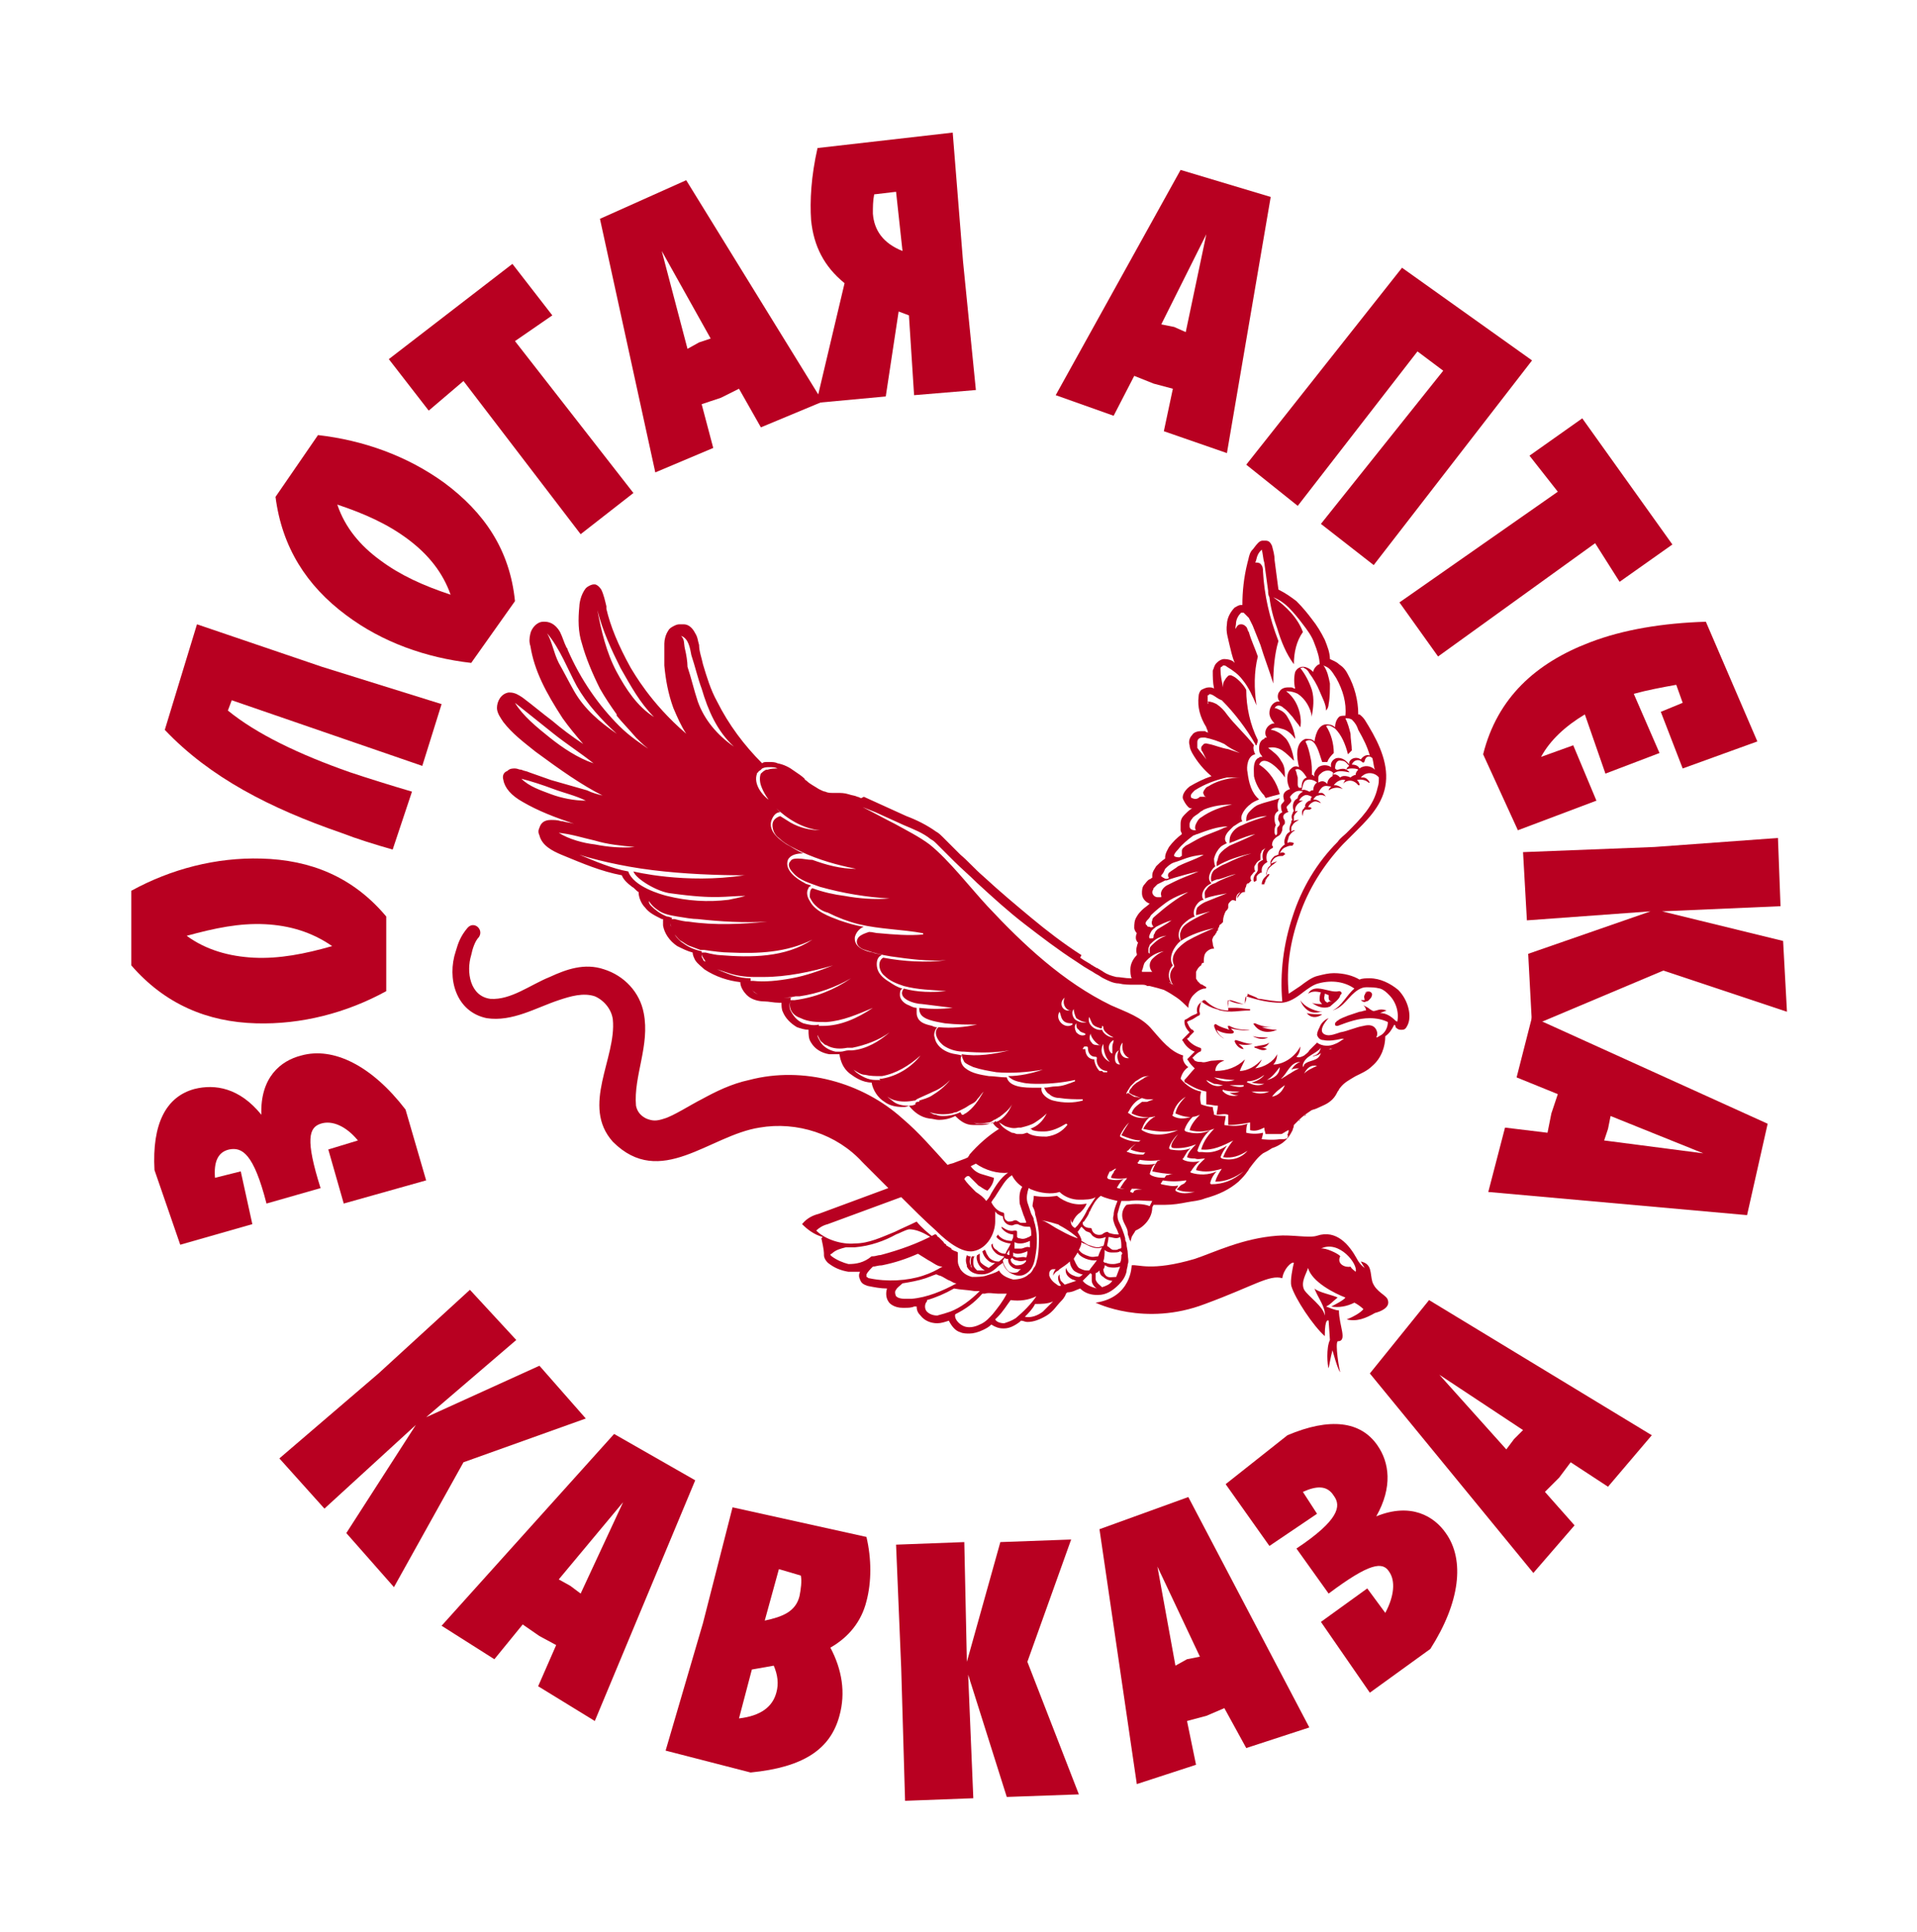 <?xml version="1.0" encoding="UTF-8"?> <svg xmlns="http://www.w3.org/2000/svg" xmlns:xlink="http://www.w3.org/1999/xlink" version="1.1" id="Слой_1" x="0px" y="0px" viewBox="0 0 148.9 150.1" style="enable-background:new 0 0 148.9 150.1;" xml:space="preserve"> <style type="text/css"> .st0{fill:#B80021;} </style> <g> <g> <path class="st0" d="M19.6,95.1L14,96.7l-2-5.8c-0.2-3.6,0.9-5.7,3.1-6.3c1.6-0.4,3.5-0.1,5.2,2c-0.1-2.9,1.5-4.2,3.1-4.6 c2.5-0.7,5.5,0.8,8.1,4.2l1.6,5.5l-6.4,1.8l-1.2-4.2l2.3-0.7c-0.9-1.1-2-1.6-2.9-1.3s-1.2,1.2,0,5l-4.2,1.2 c-1-3.9-1.9-4.4-2.9-4.2c-0.9,0.2-1.2,1-1.1,2.2l2-0.5L19.6,95.1z"></path> <path class="st0" d="M30,77c-3.1,1.7-6.6,2.6-10.1,2.5c-3.8-0.1-7.1-1.5-9.7-4.5l0-5.8c3.1-1.7,6.6-2.6,10.1-2.5 c3.8,0.1,7.1,1.4,9.7,4.5L30,77z M20.6,71.8c-2-0.1-3.9,0.3-6.1,0.9c1.5,1.1,3.3,1.6,5.2,1.7c2,0.1,4-0.3,6.1-0.9 C24.2,72.4,22.5,71.9,20.6,71.8z"></path> <path class="st0" d="M32.8,59.5L18,54.4l-0.3,0.8c2.2,1.8,5.5,3.4,9.5,4.8c1.5,0.5,3.1,1,4.8,1.5L30.5,66c-1.4-0.4-2.7-0.8-4-1.3 c-5.5-1.9-10.2-4.3-13.7-8l2.5-8.2l9.7,3.3l9.3,2.9L32.8,59.5z"></path> <path class="st0" d="M36.6,51.5c-3.5-0.4-6.9-1.6-9.7-3.7c-3.1-2.3-5-5.3-5.5-9.2l3.3-4.8c3.5,0.4,6.9,1.6,9.8,3.7 c3.1,2.3,5.1,5.2,5.5,9.2L36.6,51.5z M31.7,41.9c-1.6-1.2-3.4-2-5.5-2.7c0.6,1.8,1.8,3.2,3.3,4.3c1.6,1.2,3.4,2,5.5,2.7 C34.4,44.5,33.3,43.1,31.7,41.9z"></path> <path class="st0" d="M36,29.6l-2.7,2.3l-3.1-4l9.6-7.4l3.1,4l-2.9,2l9.2,11.8l-4.1,3.2L36,29.6z"></path> <path class="st0" d="M57.4,30.2L56,30.9l-1.5,0.5l0.9,3.4l-4.5,1.9L46.6,17l6.7-3l10.6,17.2l-4.8,2L57.4,30.2z M54.3,26.6l0.9-0.3 l-3.8-6.8l2,7.6L54.3,26.6z"></path> <path class="st0" d="M71,30.7l-0.4-6.2l-0.8-0.3l-1,6.6l-5.4,0.5l2.2-9.3c-1.6-1.3-2.4-2.9-2.6-4.9c-0.1-1.5,0-3.4,0.5-5.6 L74,10.3l0.8,10l1,10L71,30.7z M69.6,14.9l-1.7,0.2c-0.1,0.5-0.1,1-0.1,1.5c0.1,1.3,0.8,2.3,2.3,2.9L69.6,14.9z"></path> <path class="st0" d="M91.1,30.2l-1.5-0.4l-1.5-0.6l-1.6,3.1L82,30.7l9.7-17.5l7,2.1l-3.4,19.9l-4.9-1.7L91.1,30.2z M91.2,25.4 l0.9,0.4l1.6-7.6l-3.5,7L91.2,25.4z"></path> <path class="st0" d="M110.1,27.3l-9.3,12l-4-3.2l12.1-15.3l10.1,7.2l-12.3,15.9l-4.1-3.2l9.5-11.9L110.1,27.3z"></path> <path class="st0" d="M121,38.2l-2.2-2.8l4.1-2.9l7,9.8l-4.1,2.9l-1.9-3l-12.2,8.8l-3-4.2L121,38.2z"></path> <path class="st0" d="M129,55.3l1.7-0.7l-0.5-1.4c-1.1,0.2-2.2,0.4-3.3,0.7l2,4.6l-4.2,1.6l-1.6-4.6c-1.5,0.9-2.7,2-3.4,3.3 l2.5-0.9l1.8,4.3l-6.1,2.3l-2.7-5.9c1.1-4.4,4.1-7.1,8.3-8.7c2.6-1,5.7-1.5,9-1.6l4,9.3l-5.8,2.1L129,55.3z"></path> <path class="st0" d="M138.3,70.4l-9.2,0.4l9.4,2.3l0.3,5.5l-9.6-3.2l-10.2,4.3l-0.3-5.6l9.5-3.3l-9.6,0.7l-0.3-5.3l10.2-0.4 l9.6-0.7L138.3,70.4z"></path> <path class="st0" d="M120.2,88l0.3-1.5L121,85l-3.2-1.3L119,79l18.3,8.3l-1.6,7.1l-20.1-1.8l1.3-5L120.2,88z M124.9,87.7l-0.3,0.9 l7.7,1l-7.2-2.9L124.9,87.7z"></path> </g> <g> <g> <path class="st0" d="M40.1,104.1l-7,6l8.8-4l3.6,4.1l-9.5,3.4l-5.4,9.7l-3.7-4.2l5.4-8.4l-7.1,6.5l-3.5-3.9l7.7-6.6l7.1-6.5 L40.1,104.1z"></path> <path class="st0" d="M43.2,127.8l-1.3-0.7l-1.3-0.9l-2.2,2.7l-4.1-2.6l13.4-14.9L54,115l-7.8,18.7l-4.4-2.7L43.2,127.8z M44.3,123.2l0.8,0.6l3.3-7.1l-5,6L44.3,123.2z"></path> <path class="st0" d="M54.6,126.1l2.3-9l10.4,2.3c0.4,1.7,0.4,3.5,0,5c-0.4,1.6-1.4,2.8-2.8,3.6c0.9,1.7,1.2,3.5,0.7,5.3 c-0.7,2.6-2.8,4-6.9,4.4l-6.6-1.7L54.6,126.1z M60.1,129.4c-0.6,0.1-1.1,0.2-1.7,0.3l-1,3.8c1.7-0.2,2.6-0.9,2.9-2 C60.5,130.8,60.4,130.1,60.1,129.4z M59.4,125.9c1.4-0.3,2.4-0.7,2.7-1.9c0.1-0.5,0.2-1.2,0.1-1.6l-1.7-0.5L59.4,125.9z"></path> <path class="st0" d="M74.9,119.8l0.2,9.3l2.6-9.3l5.5-0.2l-3.4,9.5l4,10.3l-5.6,0.2l-3-9.5l0.4,9.6l-5.3,0.2L70,129.6l-0.4-9.6 L74.9,119.8z"></path> <path class="st0" d="M95.1,132.7l-1.4,0.6l-1.5,0.4l0.7,3.4l-4.6,1.5l-2.9-19.8l6.9-2.5l9.4,17.9l-4.9,1.6L95.1,132.7z M92.2,128.9l1-0.2l-3.3-7l1.4,7.7L92.2,128.9z"></path> <path class="st0" d="M98.6,120.1l-3.4-4.8l4.8-3.8c3.3-1.4,5.7-1.1,7,0.8c0.9,1.3,1.2,3.2-0.1,5.5c2.7-1.1,4.5,0,5.4,1.3 c1.5,2.1,1.1,5.4-1.2,9l-4.7,3.4l-3.8-5.5l3.6-2.6l1.4,1.9c0.7-1.3,0.8-2.5,0.3-3.2c-0.5-0.8-1.5-0.7-4.7,1.7l-2.5-3.5 c3.3-2.2,3.5-3.3,2.9-4.1c-0.5-0.8-1.3-0.8-2.4-0.3l1.1,1.7L98.6,120.1z"></path> <path class="st0" d="M122,113.6l-0.9,1.2l-1.1,1.1l2.3,2.6l-3.2,3.7l-12.7-15.5l4.6-5.7l17.3,10.5l-3.4,4L122,113.6z M117.6,111.8l0.7-0.7l-6.5-4.3l5.2,5.8L117.6,111.8z"></path> </g> </g> <g> <path class="st0" d="M106.6,99.6c-0.2-0.7,0-1.4-0.9-1.6c0.1,0.2,0.3,0.5,0.3,0.5c-0.3-0.2-0.5-0.5-0.6-0.7 c-0.6-1.1-1.6-2.3-3.1-1.8c-0.6,0.2-2-0.1-3.1,0c-2.7,0.2-4.9,1.3-6.4,1.8c-3.4,1-4.4,0.4-4.9,0.5c0,0,0,2.5-2.8,2.9 c0,0,3.8,1.9,8.5,0.1c3.8-1.4,5-2.3,6-2c0.1-0.7,0.7-1.3,0.9-1.2c-0.1,0.4-0.3,1.4-0.2,1.8c0.3,1,1.7,3.1,2.6,3.9 c0-1.5,0.3-1.2,0.3-1.2l0.1,1.5c-0.3,0.6-0.2,2-0.1,2.2c0,0,0.2-1.1,0.3-1.4c0,0,0.4,1.5,0.6,1.7c-0.1-0.3-0.4-2.2-0.2-2.4 c0.8,0,0.1-1.2,0.1-2.4c-0.3,0-0.7-0.2-1-0.3c0.4-0.2,0.4-0.3,0.9-0.7c-0.4-0.2-1.5-0.4-1.8-0.7c0.2,0.6,0.9,1.5,0.8,2.1 c-0.1-0.7-1.3-1.5-1.6-2c-0.3-0.6,0.2-1.3,0.3-1.7c0.3,1.1,2.1,2,2.9,2.3c-0.1,0.2-0.9,0.6-1.1,0.7c0.6,0.1,1.2,0,1.8-0.3 c0.2,0.1,0.5,0.3,0.7,0.5c-0.2,0.3-1,0.7-1.3,0.8c0.8,0.2,1.5-0.1,2.2-0.5c0.4-0.1,1.2-0.4,1-1 C107.7,100.6,106.9,100.4,106.6,99.6z M105.3,98.8c-0.1-0.1-0.3-0.2-0.4-0.4c-0.4,0.1-1.1-0.2-0.8-0.8c-0.1-0.2-1.2-0.7-1.5-0.6 C104,96.3,105.5,98.2,105.3,98.8z"></path> <path class="st0" d="M108.6,76.9c-0.6-0.5-1.4-0.9-2.2-0.9c-0.3,0-0.6,0-0.8,0.1c-0.5-0.3-1.2-0.5-2-0.5c-0.4,0-0.8,0.1-1.2,0.2 c-0.5,0.1-1,0.5-1.4,0.8c-0.3,0.2-0.6,0.4-0.9,0.6c-0.2-2,0.1-4,0.8-6c0.7-2.1,1.9-4,3.4-5.6c0.2-0.2,0.4-0.4,0.7-0.7 c1.1-1.1,2.3-2.2,2.6-3.8c0.3-1.6-0.4-3.2-1.3-4.7c-0.2-0.3-0.3-0.6-0.7-0.9c0,0,0,0-0.1,0c0-1.1-0.3-2.2-0.8-3.1 c-0.2-0.4-0.4-0.6-0.7-0.8c-0.2-0.2-0.5-0.3-0.7-0.4c0-0.5-0.2-1-0.4-1.5c-0.3-0.6-0.6-1.1-1-1.6c-0.3-0.4-0.7-0.9-1.2-1.4 c-0.4-0.3-0.8-0.6-1.4-0.9L99,43.5c0-0.4-0.1-0.7-0.2-1.1c0,0,0,0,0,0c-0.1-0.2-0.2-0.4-0.5-0.4c-0.1,0-0.1,0-0.2,0 c-0.2,0-0.3,0.1-0.4,0.2c-0.2,0.2-0.3,0.4-0.5,0.6c-0.2,0.3-0.2,0.6-0.3,0.9c-0.3,1.2-0.4,2.3-0.4,3.3c0,0,0,0,0,0c0,0,0,0-0.1,0 c-0.2,0-0.3,0.1-0.5,0.2c-0.3,0.3-0.6,0.8-0.6,1.3c-0.1,0.6,0.1,1.1,0.2,1.6c0.1,0.4,0.2,0.9,0.4,1.4c0,0-0.1-0.1-0.1-0.1 c-0.1-0.1-0.4-0.2-0.7-0.2c0,0,0,0,0,0c-0.2,0-0.4,0.1-0.6,0.3c-0.2,0.2-0.2,0.4-0.3,0.6c0,0.5,0,0.9,0.1,1.4 c-0.1-0.1-0.3-0.1-0.4-0.1c-0.2,0-0.4,0.1-0.6,0.2c-0.1,0.1-0.2,0.3-0.2,0.5c-0.1,0.8,0.1,1.6,0.6,2.4c0,0.1,0.1,0.2,0.1,0.3 c0,0,0,0.1,0.1,0.1c-0.1,0-0.2,0-0.3-0.1c-0.1,0-0.2,0-0.3,0c-0.3,0-0.6,0.1-0.7,0.3c-0.2,0.2-0.3,0.5-0.2,0.8 c0,0.2,0.1,0.4,0.2,0.6c0.4,0.7,0.9,1.3,1.5,1.8c-0.6,0.2-1.2,0.5-1.7,0.8c-0.5,0.4-0.6,0.8-0.5,1c0.1,0.2,0.2,0.4,0.4,0.6 c0.1,0.1,0.2,0.1,0.3,0.1c-0.2,0.1-0.4,0.3-0.6,0.5c-0.2,0.2-0.3,0.4-0.3,0.7c0,0.2,0,0.3,0,0.5c0,0.1,0.1,0.2,0.1,0.3 c-0.4,0.3-0.7,0.6-1,1c-0.1,0.2-0.3,0.5-0.3,0.8c0,0,0,0.1,0,0.1c-0.3,0.2-0.5,0.4-0.7,0.6c-0.1,0.2-0.3,0.4-0.3,0.7 c0,0.1,0,0.2,0,0.2c-0.1,0-0.1,0.1-0.2,0.1c-0.2,0.1-0.3,0.3-0.4,0.4c-0.2,0.2-0.2,0.5-0.2,0.7c0,0.4,0.3,0.7,0.6,0.8 c-0.2,0.2-0.4,0.3-0.6,0.5c-0.1,0.1-0.3,0.3-0.4,0.5c-0.2,0.3-0.2,0.6-0.2,0.9c0,0.1,0.1,0.3,0.2,0.4c-0.1,0.2-0.1,0.5,0,0.6 c0,0,0,0.1,0.1,0.1c-0.1,0.3-0.2,0.6-0.1,0.9c0,0,0,0.1,0,0.1c-0.3,0.3-0.5,0.7-0.5,1.1c0,0.2,0,0.5,0.1,0.7l-0.1,0 c-0.4,0-0.8-0.1-1.1-0.1c-0.4-0.1-0.7-0.2-1-0.4c-0.1-0.1-0.2-0.1-0.3-0.2c-0.1,0-0.1-0.1-0.2-0.1c-0.1,0-0.1-0.1-0.2-0.1 c-0.1-0.1-0.2-0.1-0.3-0.2l-0.5-0.3l-0.3-0.2L84,74.2c-1.4-0.9-2.7-1.9-3.9-2.9c-1.2-1-2.4-2-3.7-3.2c-0.7-0.6-1.2-1.2-1.8-1.7 c-0.3-0.3-0.6-0.6-0.9-0.9l-0.2-0.2c0,0,0,0,0,0c0,0,0,0-0.1-0.1c-0.1-0.1-0.1-0.1-0.2-0.2c-0.1-0.1-0.3-0.3-0.5-0.4 c-0.7-0.5-1.5-0.9-2.3-1.2l-2.2-1l-1.1-0.5L66.9,62c-0.1,0-0.2-0.1-0.3-0.1c-0.2-0.1-0.4-0.1-0.7-0.2c-0.3-0.1-0.6-0.1-0.9-0.1 c-0.1,0-0.2,0-0.3,0c-0.2,0-0.4,0-0.6-0.1c-0.1,0-0.3-0.1-0.5-0.2c-0.3-0.2-0.7-0.4-0.9-0.6c-0.1-0.1-0.2-0.1-0.2-0.2 c-0.2-0.2-0.5-0.4-0.8-0.6c-0.4-0.3-0.8-0.5-1.3-0.6c-0.2-0.1-0.4-0.1-0.7-0.1c0,0-0.1,0-0.1,0c-0.2,0-0.3,0-0.4,0.1 c-1.4-1.4-2.6-3-3.5-4.8c-0.5-0.9-0.8-1.9-1.1-2.9c-0.1-0.5-0.3-1-0.3-1.5c-0.1-0.3-0.1-0.6-0.3-0.9c-0.2-0.4-0.5-0.7-0.9-0.7 c-0.1,0-0.2,0-0.2,0c-0.2,0-0.3,0-0.5,0.1c-0.2,0.1-0.4,0.2-0.5,0.4c-0.2,0.3-0.3,0.7-0.3,1c0,0.6,0,1.1,0,1.7 c0.1,1.1,0.3,2.2,0.7,3.3c0.3,0.7,0.6,1.4,1,2c-2.8-2.4-4.1-4.8-4.3-5.1c-1-1.8-1.6-3.3-1.9-4.6c0-0.1,0-0.1,0-0.2 c-0.1-0.4-0.2-0.9-0.4-1.3c-0.2-0.3-0.4-0.4-0.5-0.4c0,0,0,0-0.1,0c-0.1,0-0.4,0.1-0.6,0.3c-0.4,0.5-0.5,1.2-0.5,1.4 c-0.1,1-0.1,2,0.2,2.9c0.3,1.1,0.8,2.3,1.4,3.5c0.4,0.7,0.8,1.3,1.3,2l0,0.1c0.4,0.5,0.9,1,1.5,1.7c0.4,0.4,0.8,0.8,1.3,1.1 c-0.9-0.6-1.8-1.2-2.6-2c-1.6-1.6-3-3.6-4-5.9c0-0.1-0.1-0.2-0.1-0.2c-0.2-0.4-0.3-0.8-0.5-1.2c-0.4-0.7-0.9-0.8-1.2-0.8 c0,0-0.1,0-0.1,0c-0.5,0-0.9,0.5-1,0.9c-0.1,0.4-0.1,0.7,0,1c0.3,1.9,1.2,3.6,2.5,5.6c0.5,0.7,1,1.3,1.6,2 c-0.9-0.6-1.7-1.2-2.4-1.8c-0.8-0.6-1.5-1.2-2.3-1.8c-0.3-0.2-0.6-0.4-1-0.4c-0.1,0-0.1,0-0.1,0c-0.6,0.1-0.9,0.7-0.9,1.2 c0,0.4,0.3,0.8,0.5,1.1c0.7,0.9,1.5,1.5,2.5,2.3c1.9,1.4,3.6,2.6,5.2,3.4c-0.4-0.1-0.8-0.2-1.2-0.4l-2.8-0.8 c-0.6-0.2-1.1-0.4-1.7-0.6c-0.2-0.1-0.4-0.1-0.6-0.2c-0.2,0-0.3-0.1-0.5-0.1c-0.2,0-0.4,0-0.6,0.2c-0.3,0.1-0.4,0.4-0.3,0.7 c0.1,0.6,0.6,1.2,1.5,1.7c1.2,0.7,2.5,1.2,4,1.7c-0.3-0.1-0.6-0.1-0.9-0.2l-0.1,0c-0.3-0.1-0.6-0.1-0.8-0.1h0 c-0.6,0-0.8,0.3-0.9,0.6c-0.1,0.2-0.1,0.4,0,0.6c0.2,0.8,1,1.2,1.7,1.5c1.7,0.7,3.1,1.3,4.7,1.6c0.1,0.3,0.4,0.6,0.8,0.9 c0.2,0.1,0.3,0.3,0.5,0.4c0,0.4,0.2,0.9,0.5,1.2c0.3,0.4,0.7,0.6,1.3,0.9c0,0,0.1,0,0.1,0c0,0.1,0,0.3,0,0.5 c0.1,0.6,0.5,1.2,1.1,1.6c0.4,0.2,0.8,0.4,1.2,0.5c0,0.2,0.1,0.4,0.2,0.6c0.2,0.3,0.5,0.5,0.7,0.7c0.9,0.6,1.9,0.9,2.8,1 c0,0.4,0.3,0.8,0.5,1c0.4,0.4,1,0.5,1.4,0.5c0.3,0,0.7,0.1,1.1,0.1c0.1,0,0.1,0,0.2,0c0,0.2,0,0.5,0.1,0.7 c0.2,0.5,0.6,0.9,1.1,1.2c0.3,0.1,0.6,0.2,0.9,0.2c0,0.4,0,0.7,0.2,1c0.3,0.5,0.8,0.8,1.4,0.9c0.1,0,0.3,0,0.5,0 c0.1,0,0.2,0,0.3,0c0.1,0.6,0.3,1.1,0.8,1.5c0.4,0.3,1,0.7,1.7,0.7c0,0,0,0,0,0c0.1,0.6,0.5,1.2,1,1.5c0.4,0.3,0.9,0.4,1.4,0.4 c0.2,0,0.3,0,0.5-0.1c0.4,0.5,0.9,0.9,1.6,1c0.2,0,0.5,0.1,0.7,0.1c0.5,0,0.9-0.1,1.3-0.3c0.4,0.4,0.8,0.7,1.4,0.7 c0.2,0,0.3,0,0.5,0c0.3,0,0.6,0,1-0.2c0.1,0.2,0.3,0.4,0.5,0.5c-0.8,0.5-1.6,1.2-2.3,2c0,0.1-0.1,0.1-0.1,0.2l-0.2,0.1 c-0.3,0.1-0.5,0.2-0.8,0.3c-0.2,0.1-0.4,0.1-0.6,0.2c-1.1-1.2-2.2-2.5-3.5-3.6c-3.1-2.8-7.7-4.1-11.9-3c-1.4,0.3-2.6,0.9-3.7,1.5 c-0.8,0.4-2.2,1.3-2.9,1.5c-0.6,0.2-0.9,0.2-1.4,0c-0.4-0.2-0.7-0.5-0.8-1c-0.2-2.3,1.1-4.7,0.6-7.2c-0.3-1.6-1.5-2.9-3.1-3.4 c-1.5-0.5-2.9,0-4.2,0.6c-1.5,0.6-3,1.8-4.6,1.7c-1.6-0.2-1.9-2.1-1.5-3.4c0.1-0.5,0.3-1.1,0.6-1.4c0.4-0.6-0.4-1.3-0.9-0.7 c-0.5,0.6-0.7,1.1-0.9,1.8c-0.7,2.1,0,4.7,2.4,5.2c2,0.3,3.8-0.8,5.6-1.4c0.9-0.3,1.9-0.6,2.8-0.3c0.7,0.3,1.3,1,1.4,1.8 c0.3,3-2.5,6.7,0,9.5c3.7,3.7,7.5-0.5,11.4-1.1c2.9-0.5,6,0.5,8,2.7c0.3,0.3,1.1,1.1,2,2l-5.4,2c-0.4,0.1-0.9,0.3-1.3,0.8 c0,0,0,0,0,0c0,0,0,0,0,0c0,0,0,0,0,0c0,0,0,0,0,0c0,0,0,0,0,0c0,0,0,0,0,0s0,0,0,0c0,0,0,0,0,0c0,0,0,0,0,0s0,0,0,0c0,0,0,0,0,0 c0,0,0,0,0,0c0,0,0,0,0,0c0,0,0,0,0,0c0,0,0,0,0,0c0.4,0.4,0.9,0.8,1.6,1c0,0,0,0-0.1,0.1C64,97.1,64,97.3,64,97.5 c0,0.2,0.1,0.4,0.3,0.6c0.5,0.4,1,0.6,1.6,0.7c0.2,0,0.3,0,0.5,0c0.1,0,0.3,0,0.4,0c-0.1,0.2-0.1,0.4,0,0.6 c0.1,0.3,0.3,0.4,0.6,0.5c0.5,0.1,1,0.2,1.5,0.2c-0.1,0.3-0.1,0.7,0.1,1c0.1,0.2,0.5,0.5,1.1,0.5c0.1,0,0.1,0,0.2,0 c0.2,0,0.5,0,0.7-0.1c0.1,0,0.2,0,0.2,0c0,0.3,0.1,0.5,0.3,0.7c0.3,0.4,0.8,0.6,1.3,0.6h0c0.3,0,0.6-0.1,0.9-0.2 c0.2,0.4,0.5,0.8,0.9,0.9c0.2,0.1,0.5,0.1,0.7,0.1c0.3,0,0.7-0.1,1.1-0.3c0.2-0.1,0.4-0.2,0.6-0.4c0.3,0.2,0.6,0.3,0.9,0.3 c0,0,0.1,0,0.1,0c0.4,0,0.8-0.2,1.2-0.5c0,0,0.1-0.1,0.1-0.1c0.2,0,0.3,0.1,0.5,0.1c0.5,0,1-0.2,1.5-0.5c0.5-0.3,0.8-0.8,1.1-1.1 c0,0,0,0,0,0c0.1-0.1,0.3-0.3,0.4-0.6l0.1-0.1c0.4,0,0.7-0.2,1-0.3c0.4,0.4,0.9,0.5,1.3,0.5c0,0,0,0,0.1,0c0.6,0,1.1-0.3,1.6-0.8 c0.3-0.3,0.5-0.6,0.6-1c0-0.2,0.1-0.4,0.1-0.6c0.1-0.2,0-0.5,0-0.8c0,0,0,0,0,0c0-0.3-0.1-0.5-0.1-0.8c0-0.1-0.1-0.2-0.1-0.3 c0,0,0,0,0-0.1c-0.1-0.4-0.3-0.9-0.5-1.3c-0.1-0.2-0.1-0.4-0.1-0.6c0.1-0.4,0.2-0.7,0.3-1c0.2,0,0.4,0,0.6,0c0.6-0.1,1.2,0,1.8,0 l-0.2,0.4c-0.5-0.2-1.2-0.2-1.8-0.1c-0.3,0.3-0.4,0.7-0.3,1.1c0.1,0.4,0.4,0.7,0.4,1.1c0,0,0,0.1,0,0.1c0.1,0.2,0.1,0.4,0.2,0.5 c0,0,0,0,0,0.1l0.1-0.4c0.1-0.2,0.2-0.3,0.3-0.5c0.7-0.3,1.3-1,1.3-1.8l0.1-0.2c0.2,0,0.4,0,0.6,0c0.1,0,0.2,0,0.3,0h0h0 c0.6,0,1.2-0.1,1.7-0.2c0.5-0.1,0.9-0.1,1.4-0.3c1.1-0.3,1.9-0.7,2.6-1.3c0.3-0.3,0.5-0.5,0.7-0.8c0.1-0.1,0.1-0.2,0.2-0.3 c0.3-0.4,0.6-0.8,1-1.1c0.2-0.1,0.4-0.2,0.7-0.4c0.3-0.1,0.5-0.2,0.8-0.4c0.4-0.3,0.6-0.6,0.8-1c0-0.1,0.1-0.2,0.1-0.4 c0.1-0.1,0.3-0.3,0.4-0.4c0.3-0.3,0.6-0.5,0.9-0.7c0.1-0.1,0.3-0.1,0.5-0.2c0.4-0.2,0.8-0.3,1.2-0.7c0.2-0.2,0.3-0.4,0.4-0.6 c0.1-0.1,0.1-0.2,0.2-0.3c0.3-0.4,0.7-0.6,1.2-0.9c0.4-0.2,0.9-0.4,1.3-0.8c0.7-0.6,1-1.5,1-2.3c0.3-0.2,0.5-0.5,0.7-0.9 c0.1,0.1,0.1,0.1,0.1,0.2c0.1,0.1,0.2,0.2,0.4,0.2c0,0,0,0,0.1,0c0.2,0,0.3-0.1,0.4-0.3C109.7,79,109.4,77.7,108.6,76.9z M46.2,45.9C46.2,45.9,46.2,45.9,46.2,45.9C46.2,45.9,46.3,45.9,46.2,45.9C46.2,45.9,46.2,45.9,46.2,45.9z M50.8,55.7 c-1.3-0.8-2.2-2.2-2.9-3.5c-0.8-1.5-1.2-3.2-1.5-4.8c0,0,0,0,0,0c0.4,1.6,1.1,3.1,1.8,4.5C49,53.3,49.7,54.6,50.8,55.7 C50.9,55.7,50.9,55.7,50.8,55.7z M39.8,54.1c0,0,0.1,0,0.1,0c0,0,0,0,0,0C39.9,54.1,39.9,54.1,39.8,54.1z M103.6,75.9 C103.6,75.9,103.6,75.9,103.6,75.9c0,0-0.1,0-0.3,0C103.4,75.9,103.5,75.9,103.6,75.9z M106.8,59.8c-0.3-0.3-0.8-0.4-1.2-0.1 c-0.1-0.2-0.3-0.3-0.6-0.3c0,0,0,0,0,0c0.1-0.3,0.5-0.5,0.8-0.2c0.1,0.1,0.2,0,0.2-0.1c0.1-0.4,0.4-0.4,0.6-0.2 C106.7,59.3,106.7,59.6,106.8,59.8z M104.8,60C104.8,60,104.8,59.9,104.8,60c0-0.1-0.1-0.1-0.2-0.2c0.1-0.1,0.3-0.1,0.4-0.1 c0.1,0,0.4,0,0.5,0.1c-0.1,0.1-0.2,0.2-0.2,0.4c-0.1,0-0.3,0.1-0.4,0.2c-0.2-0.1-0.6-0.2-0.8,0c-0.2-0.2-0.4-0.3-0.6-0.2 C103.8,59.8,104.3,59.9,104.8,60z M103.5,60.3C103.5,60.3,103.5,60.3,103.5,60.3c-0.2,0.1-0.4,0.3-0.4,0.6 c-0.2-0.2-0.4-0.3-0.7-0.1c0,0,0,0,0,0c0,0,0-0.1,0-0.1c0-0.1,0-0.2,0-0.3c0-0.2,0.2-0.3,0.3-0.4c0.3-0.2,0.7-0.2,0.9,0.1 c0,0,0,0,0,0C103.5,60,103.5,60.2,103.5,60.3z M103.7,59.7c0-0.3,0.1-0.7,0.5-0.6c0.3,0,0.4,0.2,0.6,0.4c-0.1,0.1-0.2,0.1-0.2,0.3 c-0.2-0.1-0.4-0.1-0.7,0C103.8,59.8,103.8,59.8,103.7,59.7C103.7,59.8,103.7,59.8,103.7,59.7C103.7,59.8,103.7,59.8,103.7,59.7z M105.5,56.7c0.4,0.7,0.7,1.3,0.9,2c-0.2-0.1-0.5,0-0.7,0.3c-0.4-0.3-1,0-0.9,0.4c-0.2-0.3-0.6-0.6-1-0.5 c-0.3,0.1-0.5,0.4-0.4,0.7c-0.3-0.2-0.7-0.2-1,0c-0.2,0.2-0.4,0.5-0.3,0.7c0,0-0.1,0-0.1-0.1c0,0,0,0-0.1,0c0-0.4,0-0.9-0.1-1.3 c-0.1-0.5-0.2-0.9-0.4-1.3c0.8-0.5,1.1,1.1,1.3,1.6c0,0,0.1,0,0.1,0l0.3,0c0.1-0.3,0.3-0.5,0.5-0.7c0-0.7-0.2-1.5-0.6-2.1 c0.2-0.1,0.4,0,0.7,0.2c0.5,0.5,0.8,1.2,1,2c0,0,0,0,0,0c0.1-0.1,0.2-0.2,0.3-0.3c0-0.4-0.1-0.9-0.1-1.3c-0.1-0.4-0.2-0.8-0.4-1.2 c0.2,0,0.3,0,0.5,0.1C105.3,56.2,105.4,56.4,105.5,56.7z M100.6,59.8c0.4-0.2,0.7,0.3,0.9,0.6c0,0,0,0,0,0 c-0.3,0.1-0.4,0.4-0.4,0.8c-0.1,0-0.2,0-0.2,0c-0.1-0.1-0.1-0.2-0.1-0.3c0-0.2,0-0.4,0-0.5C100.7,60.1,100.7,59.9,100.6,59.8z M101.5,60.6c0.2-0.1,0.6,0,0.8,0.2c-0.2,0.1-0.3,0.4-0.3,0.6c0,0,0,0-0.1,0c-0.1,0-0.1,0.1-0.2,0.1c-0.2-0.1-0.4-0.2-0.6-0.1 C101.2,61.1,101.2,60.7,101.5,60.6z M95.1,51.4L95.1,51.4C95.1,51.4,95.1,51.4,95.1,51.4C95,51.4,95.1,51.4,95.1,51.4z M93.8,54.7 c0-0.2,0-0.4,0-0.6c0-0.1,0-0.1,0.1-0.1c0-0.1,0.1-0.1,0.3,0c0.2,0.1,0.4,0.3,0.7,0.4c1,1,1.9,2.2,2.6,3.4c0,0,0,0.1,0.1,0.1 c0-0.1,0.1-0.2,0.1-0.4c-0.6-1.2-0.9-2.6-0.9-3.9c-0.2-0.4-0.6-0.8-0.9-1c-0.2-0.1-0.3-0.2-0.5-0.1c-0.1,0.1-0.2,0.2-0.3,0.4 C95,53,95,53.2,95,53.4c-0.1-0.5-0.2-0.9-0.2-1.4c0-0.1,0-0.2,0.1-0.2c0,0,0.1-0.1,0.1-0.1c0.1,0,0.2,0,0.3,0.1 c0.5,0.3,0.9,0.6,1.2,1c0.5,0.6,0.8,1.3,1.1,2c0,0,0,0,0,0c0,0,0,0,0-0.1c0,0,0,0,0,0.1c-0.2-1.3-0.2-2.6,0.1-3.8 c-0.2-0.6-0.5-1.2-0.7-1.9c-0.1-0.1-0.1-0.3-0.2-0.4c-0.1-0.1-0.2-0.2-0.4-0.2c-0.2,0-0.3,0.1-0.4,0.3c-0.1,0.1-0.1,0.3-0.1,0.5 c0,0.2,0,0.4,0,0.6C96,49.4,95.9,49,96,48.5c0-0.4,0.2-0.7,0.4-0.9c0,0,0.1,0,0.1,0c0,0,0.1,0,0.1,0c0,0,0,0,0.1,0.1 c0.1,0.1,0.2,0.2,0.2,0.2c0,0,0,0,0.1,0.1c0.1,0.2,0.2,0.4,0.3,0.6c0.2,0.5,0.4,1,0.6,1.5c0.3,1,0.7,2,1,3c0,0,0.1,0,0,0 c0,0,0,0,0,0c0-1.1,0.1-2.3,0.4-3.3c-0.7-1.8-1.1-3.6-1.2-5.4c0-0.2,0-0.4-0.2-0.6c-0.1-0.1-0.3-0.1-0.4-0.1c0,0,0,0,0,0 c0.1-0.2,0.1-0.4,0.2-0.6c0.1-0.2,0.2-0.3,0.3-0.4c0,0,0,0,0,0c0,0,0,0,0,0c0,0,0,0,0,0c0.1,0.3,0.1,0.7,0.2,1l0.3,2.2 c0,0.2,0,0.3,0.1,0.5c0.1,0.8,0.3,1.6,0.6,2.4c0.3,1,0.7,2,1.3,2.8c0,0,0.1,0,0,0c0,0,0,0,0,0c0-0.9,0.2-1.8,0.7-2.5 c-0.4-1.1-1.3-2-2.3-2.7c0,0,0,0,0,0c0.5,0.2,0.9,0.5,1.2,0.8c0.4,0.4,0.8,0.9,1.1,1.3c0.3,0.4,0.7,0.9,0.9,1.5 c0.2,0.5,0.4,1.1,0.4,1.6c-0.1,0-0.2,0.1-0.3,0.2c-0.1,0.1-0.2,0.3-0.2,0.4c-0.1-0.1-0.2-0.2-0.4-0.3c-0.4-0.2-0.8-0.1-1,0.3 c-0.1,0.4-0.1,0.9,0,1.3c0,0,0,0,0,0c-0.1,0-0.2-0.1-0.3-0.1c-0.1,0-0.2,0-0.3,0c-0.2,0-0.5,0.1-0.6,0.3c-0.2,0.2-0.2,0.6,0,0.8 c-0.1,0-0.2,0-0.2,0c-0.4,0.1-0.6,0.5-0.6,0.9c0,0.3,0.2,0.6,0.4,0.8c0,0-0.1,0-0.1,0c-0.5,0.1-0.8,0.7-0.5,1.1 c-0.1,0-0.2,0-0.2,0.1c-0.3,0.1-0.4,0.4-0.4,0.7c0,0.2,0,0.4,0.2,0.6c0,0,0,0.1,0.1,0.1c0,0,0,0,0,0c0,0,0,0,0,0 c-0.1,0-0.1,0-0.2,0c-0.1,0-0.1,0.1-0.2,0.1c-0.4,0.3-0.3,0.9-0.3,1.4c0.1,0.5,0.4,1.1,0.8,1.5c0,0.1,0.1,0.1,0.1,0.2 c0.3-0.1,0.7-0.2,1.1-0.3c-0.2-0.9-0.8-1.8-1.6-2.3c0.4-0.9,1.7,0.5,2,1c0,0,0,0,0,0c0-0.5,0-0.9-0.3-1.3c-0.2-0.4-0.6-0.7-1-1 c0.4-0.1,0.8,0,1.1,0.2c0.3,0.2,0.6,0.5,0.9,0.8c0,0,0,0,0,0c0,0,0,0,0,0c0,0,0,0,0-0.1c-0.1-0.6-0.3-1.2-0.6-1.6 c-0.2-0.2-0.4-0.4-0.6-0.5c-0.2-0.1-0.4-0.2-0.6-0.2c0.2-0.2,0.5-0.2,0.8-0.1c0.5,0.1,0.8,0.4,1.1,0.8c0,0,0,0,0,0 c0,0,0-0.1,0-0.1c-0.1-0.6-0.3-1.1-0.6-1.6c-0.1-0.2-0.3-0.4-0.5-0.5C99.3,55.1,99.1,55,99,55c0,0,0,0,0,0c0.2-0.3,0.5-0.2,0.7,0 c0.3,0.2,0.5,0.5,0.7,0.7c0.2,0.3,0.4,0.5,0.6,0.8c0,0,0,0,0,0c0,0,0,0,0,0c0.1-0.5,0-1.1-0.2-1.6c-0.2-0.5-0.5-0.9-0.9-1.2 c0,0,0,0,0.1,0c0.3,0,0.6,0.1,0.8,0.2c0.6,0.4,1,1.1,1.1,1.8c0,0,0,0,0,0c0,0,0,0,0-0.1c0.1-0.6,0.2-1.3,0-2 c-0.2-0.6-0.5-1.2-0.9-1.7c0.1,0,0.2-0.1,0.3,0c0.2,0.1,0.3,0.2,0.4,0.4c0.3,0.4,0.6,0.9,0.8,1.4c0.2,0.5,0.5,1,0.5,1.5 c0,0,0,0,0,0c0.1-0.1,0.2-0.3,0.2-0.5c0.1-0.5,0.1-1.1,0.1-1.6c-0.1-0.5-0.2-1-0.5-1.4c0.2,0.1,0.3,0.1,0.5,0.3 c0.2,0.2,0.3,0.4,0.5,0.7c0.5,0.9,0.8,1.9,0.7,2.9c-0.2,0-0.4,0-0.5,0.1c-0.2,0.2-0.3,0.5-0.3,0.8c-0.1-0.1-0.3-0.2-0.4-0.2 c-0.8-0.2-1.1,0.6-1.2,1.3c-0.2-0.2-0.4-0.2-0.7-0.2c-0.8,0.3-0.7,1.4-0.5,2.2c-0.2-0.1-0.4-0.1-0.6,0.1c-0.4,0.3-0.4,1.1-0.1,1.6 c-0.3,0.1-0.6,0.3-0.5,0.7c0,0.1,0.1,0.2,0,0.3c-0.1,0.1-0.2,0.2-0.2,0.3c0,0.1,0,0.3,0.1,0.5c-0.2,0.1-0.3,0.2-0.3,0.4 c-0.1,0.2,0.1,0.3,0.1,0.5c0,0.2-0.2,0.2-0.2,0.4c0,0.1,0,0.2,0,0.3c0,0.1,0,0.1-0.1,0.2c-0.1-0.1-0.1-0.2-0.1-0.3 c0-0.2,0-0.3,0.1-0.5c-0.1-0.2-0.1-0.4-0.1-0.6c0-0.2,0.1-0.4,0.3-0.5c-0.1-0.3-0.1-0.7,0.1-1c-0.5,0.2-1.1,0.3-1.6,0.5 c-0.3,0.1-0.5,0.3-0.7,0.5c-0.3,0.3-0.3,0.5-0.3,0.8c0.5-0.2,1.1-0.4,1.6-0.4c0,0,0,0,0,0c-0.6,0.2-1.3,0.4-1.9,0.7 c-0.3,0.1-0.6,0.3-0.8,0.6c-0.2,0.3-0.2,0.5-0.2,0.8c0.2-0.1,0.3-0.1,0.5-0.2c0.5-0.2,1-0.4,1.5-0.5c0,0,0,0,0,0 c-0.6,0.3-1.3,0.6-2,0.9c-0.3,0.2-0.6,0.4-0.8,0.7c-0.1,0.2-0.1,0.4-0.2,0.6c0,0,0,0.2,0,0.3c0.8-0.5,1.8-0.8,2.7-1c0,0,0,0,0,0 c-0.7,0.2-1.4,0.5-2,0.8c-0.3,0.1-0.6,0.3-0.9,0.5c-0.2,0.2-0.3,0.6-0.2,0.9c0.2-0.1,0.4-0.2,0.6-0.2c0.4-0.1,0.8-0.3,1.3-0.4 c0,0,0,0,0,0c-0.5,0.2-1.1,0.4-1.6,0.7c-0.3,0.1-0.5,0.2-0.7,0.5c-0.2,0.2-0.1,0.4-0.1,0.7c0.5-0.2,1.2-0.3,1.7-0.4c0,0,0,0,0,0 c-0.5,0.2-1,0.4-1.5,0.6c-0.3,0.1-0.6,0.3-0.8,0.5c-0.1,0.2-0.1,0.4-0.1,0.6c0.4-0.1,0.7-0.2,1.1-0.3c0,0,0,0,0,0 c-0.5,0.2-1.1,0.5-1.6,0.8c-0.3,0.2-0.6,0.4-0.7,0.8c-0.1,0.2,0,0.5,0,0.7c0.8-0.5,1.7-0.8,2.6-1c0,0,0,0,0,0c0,0,0,0,0,0 c-0.7,0.3-1.4,0.6-2.1,1c-0.6,0.4-1.4,1.1-1,1.9c0,0,0,0.1,0,0.1c-0.4,0.4-0.4,0.9-0.1,1.4c0.1,0,0.1,0.1,0.2,0.1 c-0.2-0.1-0.4-0.2-0.5-0.3c0.1,0,0.1,0.1,0.2,0.1c-0.3-0.4-0.3-1,0.1-1.4c-0.4-0.6,0.1-1.5,0.6-1.9c0,0,0,0,0,0 c-0.3-0.4-0.1-1,0.2-1.3c0.3-0.3,0.6-0.5,0.9-0.6c-0.2-0.3,0-0.8,0.3-1.1c0.1-0.1,0.3-0.2,0.4-0.2c-0.3-0.3,0-0.9,0.3-1.1 c0.1-0.1,0.2-0.1,0.3-0.2c-0.4-0.3-0.1-1,0.3-1.3c0,0,0,0,0,0c-0.1-0.2-0.1-0.5-0.1-0.6c0.1-0.4,0.3-0.7,0.5-0.9 c0.1-0.1,0.3-0.2,0.5-0.3c-0.3-0.3-0.1-0.7,0.2-1c0.1-0.1,0.2-0.2,0.3-0.3c0.2-0.1,0.4-0.3,0.7-0.4c-0.3-0.4,0.3-1.1,0.6-1.3 c0.2-0.2,0.5-0.3,0.7-0.4c-0.6-0.5-0.8-1.3-0.9-2.1c-0.1-0.4,0-1.3,0.6-1.4c-0.1-0.2-0.2-0.5-0.1-0.7l0,0 c-0.6-0.8-1.5-1.6-2.1-2.4c-0.2-0.3-0.5-0.6-0.8-0.8c-0.2-0.1-0.4-0.2-0.7-0.2C93.9,54.6,93.8,54.7,93.8,54.7z M89.3,74.1 C89.3,74.1,89.3,74.1,89.3,74.1c0,0-0.1-0.1-0.1-0.1c0-0.1,0-0.2,0-0.3c0-0.1,0.1-0.2,0.1-0.3c0.2-0.2,0.4-0.4,0.6-0.5 c0.2-0.1,0.5-0.2,0.7-0.2c-0.4,0.1-0.8,0.4-1.1,0.7c-0.1,0.1-0.2,0.2-0.2,0.3C89.3,73.9,89.3,74,89.3,74.1z M89.9,72.2 c-0.1,0.1-0.2,0.2-0.2,0.3c-0.1,0.1-0.1,0.2-0.1,0.3c0,0.1-0.1,0.1-0.2,0.1c0,0-0.1,0-0.1,0c0,0,0,0,0,0c-0.1-0.1,0-0.3,0.1-0.5 c0.1-0.2,0.3-0.3,0.4-0.4c0.4-0.2,0.8-0.4,1.2-0.5C90.6,71.8,90.2,72,89.9,72.2z M93.9,57.8c-0.1,0-0.2-0.1-0.4,0 c-0.1,0.1-0.2,0.2-0.2,0.3c0,0.1,0,0.2,0.1,0.3c0.1,0.2,0.2,0.4,0.3,0.6c-0.2-0.3-0.5-0.6-0.7-0.9C93,57.9,93,57.8,93,57.7 c0-0.1,0-0.2,0.1-0.3c0.1-0.1,0.2-0.1,0.5-0.1c0.5,0.1,1.1,0.3,1.5,0.5c0.4,0.3,0.6,0.4,1.2,0.7c-0.3-0.1-0.6-0.2-0.9-0.3 C94.8,58.1,94.4,57.9,93.9,57.8z M92.6,62c-0.1,0-0.1-0.1-0.1-0.2c0-0.1,0.1-0.2,0.3-0.4c0.8-0.5,1.6-0.8,2.5-1c0.4,0,0.8,0,1.1,0 c-0.8,0-1.7,0.2-2.4,0.6c-0.1,0.1-0.3,0.1-0.4,0.3c-0.1,0.1-0.2,0.3-0.1,0.4c0,0.1,0.1,0.2,0.2,0.2c-0.2,0-0.3,0-0.5,0 C93,62.1,92.8,62.1,92.6,62z M92.6,63.6c0.1-0.2,0.4-0.3,0.6-0.5c0.1-0.1,0.2-0.1,0.3-0.2c0.7-0.3,1.5-0.4,2.2-0.4 c-0.9,0.2-1.7,0.5-2.4,1c-0.2,0.1-0.3,0.3-0.4,0.5c-0.1,0.2-0.1,0.4,0,0.5c0,0,0,0-0.1,0c-0.2,0-0.4-0.1-0.4-0.3 c0-0.1,0-0.1,0-0.2C92.4,63.9,92.5,63.7,92.6,63.6z M91.5,66c0.3-0.4,0.8-0.8,1.2-1.1c0,0,0,0,0,0c0.1,0,0.2-0.1,0.3-0.1 c0.8-0.3,1.6-0.6,2.4-0.6c-0.1,0-0.2,0.1-0.3,0.1c-0.6,0.3-1.3,0.5-1.9,0.8c-0.4,0.2-0.7,0.4-1.1,0.6c-0.1,0.1-0.3,0.2-0.3,0.4 c0,0.1,0,0.3,0,0.4c-0.1,0-0.1,0.1-0.2,0.1c-0.1,0-0.3,0-0.4-0.1c0,0,0,0,0-0.1C91.3,66.2,91.4,66.1,91.5,66z M90.5,67.5 c0.2-0.2,0.4-0.4,0.7-0.5c0.7-0.2,1.1-0.5,2.3-0.6c-0.7,0.4-1.2,0.5-2,0.9c-0.1,0.1-0.6,0.4-0.7,0.5c-0.1,0.1-0.1,0.3,0,0.4 c-0.1,0.1-0.3,0.1-0.4,0c-0.1,0-0.1-0.1-0.2-0.1c0,0,0-0.1,0-0.1C90.4,67.8,90.4,67.7,90.5,67.5z M89.6,69 c0.1-0.1,0.2-0.2,0.3-0.3c0.2-0.1,0.4-0.2,0.6-0.3c0,0,0,0,0.1,0c0,0,0,0,0,0c0.8-0.3,2.4-0.7,2.5-0.7c-0.7,0.3-1.3,0.5-1.9,0.8 c-0.2,0.1-0.4,0.2-0.6,0.3c-0.3,0.2-0.5,0.5-0.4,0.8c0,0,0,0.1,0,0.1c-0.1,0-0.2,0-0.3,0c-0.2,0-0.4-0.2-0.4-0.4 C89.5,69.2,89.6,69.1,89.6,69z M89.1,71.5c0.1-0.1,0.2-0.2,0.3-0.4c0.4-0.4,0.8-0.7,1.2-1c0.7-0.5,1.7-0.8,1.7-0.8 c-0.9,0.5-1.7,1.1-2.5,1.8c-0.1,0.1-0.3,0.2-0.3,0.4c-0.1,0.2,0,0.4,0.1,0.5c-0.1,0-0.2,0.1-0.3,0c-0.1,0-0.2,0-0.2-0.1 c0,0,0,0,0,0c0,0,0,0,0,0C88.9,71.8,89,71.6,89.1,71.5z M88.9,74.8c0.4-0.5,0.9-0.8,1.5-0.9c-0.3,0.1-0.6,0.3-0.9,0.6 c-0.1,0.1-0.2,0.3-0.2,0.5c0,0.2,0.1,0.4,0.2,0.5c-0.1,0-0.3,0-0.5,0c-0.1,0-0.1,0-0.2,0c0,0-0.1,0-0.1,0c0,0,0-0.1,0-0.1 C88.8,75.2,88.8,75,88.9,74.8z M65.5,65.3C65.5,65.2,65.4,65.2,65.5,65.3C65.4,65.2,65.5,65.2,65.5,65.3z M58.8,60.1 c0,0,0-0.1,0.1-0.1c0-0.1,0.1-0.1,0.2-0.2c0,0,0,0,0,0c0,0,0,0,0,0c0,0,0.1-0.1,0.1-0.1c0,0,0,0,0,0c0.2-0.1,0.4-0.1,0.5-0.1 c0,0,0.1,0,0.1,0c0.2,0,0.4,0,0.6,0.1c0,0,0.1,0,0.1,0c-0.3,0-0.6,0-0.9,0.1c0,0-0.1,0-0.1,0c-0.2,0.1-0.3,0.2-0.4,0.3 c-0.1,0.2-0.1,0.6,0,0.9c0.2,0.6,0.6,1.2,1.1,1.7c0.9,0.9,2.2,1.7,3.5,1.8c0,0,0,0,0,0c-0.8,0-1.6-0.2-2.3-0.6 c-0.3-0.2-0.5-0.3-0.8-0.5c-0.3,0.1-0.6,0.3-0.6,0.7c0,0.4,0.2,0.8,0.5,1c0.5,0.5,1.2,0.8,1.8,1.1c1.3,0.6,2.7,1,4.2,1.3 c0,0,0,0,0,0c-1.2,0-2.3-0.3-3.4-0.7c-0.4,0-0.7-0.1-1.1-0.1c-0.2,0-0.5,0-0.6,0.2c-0.3,0.3,0,0.7,0.2,0.9 c0.5,0.6,1.3,0.8,2.1,1.1c1.8,0.5,3.6,0.8,5.4,0.9c0,0,0,0,0,0c-1.2,0.1-2.4,0-3.5-0.2c-0.8-0.1-1.7-0.3-2.5-0.6 c-0.2,0.1-0.2,0.4-0.2,0.7c0.1,0.2,0.2,0.4,0.4,0.6c0.3,0.3,0.6,0.5,1,0.6c0.8,0.4,1.6,0.7,2.4,0.9c1.7,0.4,3.4,0.4,5,0.7 c0,0,0,0.1,0,0.1c-1.1,0.1-2.3,0-3.4-0.1c-0.3,0-0.5-0.1-0.8-0.1c-0.3,0.1-0.6,0.2-0.8,0.4c-0.4,0.5,0.1,0.9,0.5,1 c0.6,0.2,1.3,0.4,2,0.5c1.4,0.2,2.9,0.4,4.3,0.3c0,0,0,0,0,0c-1.6,0.2-3.3,0.1-4.9-0.2c-0.5,0.3-0.3,1.1,0.1,1.4 c0.4,0.4,0.9,0.6,1.5,0.8c1.1,0.3,2.2,0.3,3.3,0.4c0,0,0,0,0,0c-1.1,0.1-2.2,0.1-3.3-0.2c-0.6,0.8,0.9,1.2,1.4,1.2 c0.8,0.1,1.6,0.2,2.4,0.3c0,0,0,0,0,0c-0.9,0.1-1.7,0.1-2.6,0c0,0,0,0.1,0,0.1c0,0.2,0.1,0.4,0.2,0.5c0,0,0,0,0,0 c0.4,0.4,1.3,0.5,1.8,0.6c0.9,0.1,1.7,0.1,2.5,0.1c0,0,0,0,0,0c-1,0.2-2,0.3-3,0.2c-0.5,0.4,0,1.2,0.5,1.5c0.5,0.3,1,0.4,1.5,0.4 c1.2,0.1,2.4,0.1,3.5-0.1c0,0,0,0,0,0c-1.2,0.3-2.5,0.5-3.7,0.3c0,0.2,0.1,0.4,0.2,0.6c0.2,0.2,0.5,0.3,0.7,0.4 c0.6,0.2,1.2,0.3,1.8,0.4c1.2,0.1,2.4,0,3.6-0.2c0,0,0,0,0,0c-0.9,0.3-1.8,0.5-2.7,0.5c0.3,0.3,0.6,0.4,1.1,0.5 c0.4,0.1,0.9,0.1,1.3,0.1c0.9,0,1.9-0.1,2.8-0.3c0,0,0,0,0,0.1c-0.5,0.2-1,0.4-1.5,0.4c-0.3,0-0.6,0.1-0.9,0.1 c0.1,0.2,0.2,0.4,0.4,0.5c0.2,0.2,0.5,0.3,0.8,0.3c0.6,0.1,1.2,0.1,1.8,0.1c0,0,0,0,0,0.1c-0.7,0.2-1.5,0.2-2.3,0 c-0.4-0.1-1-0.5-0.9-1c-0.2,0-0.4,0-0.6,0c-0.6,0-1.9,0-2.1-0.8c-0.5,0-1-0.1-1.4-0.1c-0.6-0.1-1.3-0.2-1.8-0.6 c-0.3-0.2-0.5-0.7-0.3-1c-0.3-0.1-0.6-0.1-0.9-0.2c-0.6-0.2-1.1-0.6-1.2-1.2c-0.1-0.2,0-0.6,0.2-0.8c-0.1,0-0.2,0-0.4-0.1 c-0.4-0.1-0.9-0.2-1.1-0.6c-0.1-0.2-0.1-0.3-0.1-0.5c0-0.1,0-0.2,0-0.3c-0.2,0-0.4-0.1-0.6-0.2c-0.3-0.1-0.7-0.4-0.7-0.8 c0-0.2,0-0.4,0.2-0.5c-0.4-0.1-0.7-0.3-1-0.5c-0.5-0.3-1-0.7-1-1.4c0-0.3,0.1-0.6,0.4-0.7c-0.2-0.1-0.5-0.1-0.7-0.2 c-0.6-0.1-1.5-0.4-1.4-1.2c0.1-0.4,0.4-0.7,0.7-0.8c-0.7-0.1-1.3-0.3-1.9-0.5c-0.8-0.3-1.9-0.7-2.3-1.5c-0.2-0.3-0.3-0.7-0.1-1 c0-0.1,0.1-0.1,0.2-0.2c-0.2-0.1-0.4-0.1-0.5-0.2c-0.6-0.3-1.6-1-1.3-1.8c0.2-0.4,0.7-0.5,1.2-0.5c-0.5-0.2-0.9-0.5-1.3-0.7 c-0.6-0.4-1.4-1-1.2-1.8c0.1-0.3,0.3-0.7,0.7-0.7c-0.3-0.3-0.6-0.6-0.8-0.9C59.2,61.8,58.5,60.9,58.8,60.1z M74.6,69 C74.7,69,74.7,69,74.6,69C74.7,69.1,74.7,69.1,74.6,69C74.7,69.1,74.7,69.1,74.6,69z M77.8,72.1C77.8,72.1,77.8,72.1,77.8,72.1 C77.8,72.1,77.8,72.1,77.8,72.1C77.8,72.1,77.8,72.1,77.8,72.1C77.8,72.2,77.8,72.1,77.8,72.1z M82,78.5C82,78.5,82,78.4,82,78.5 C82,78.4,82,78.5,82,78.5C82,78.5,82,78.5,82,78.5z M83.1,78.5C83.2,78.5,83.2,78.6,83.1,78.5c-0.6,0.1-0.9-0.6-0.4-1c0,0,0,0,0,0 C82.5,77.9,82.7,78.4,83.1,78.5z M82.6,79.3c0.2,0.2,0.5,0.2,0.7,0.2c0,0,0,0,0,0.1c-0.6,0.4-1.4-0.4-1-1c0,0,0,0,0,0 C82.4,78.8,82.4,79.1,82.6,79.3z M85.6,79.7c0,0,0.1,0,0.1,0.1c0,0.2,0.1,0.3,0.2,0.4c0.2,0.2,0.4,0.3,0.6,0.4c0,0,0,0,0,0 c-0.4,0-0.8-0.3-0.9-0.6c0,0,0,0,0,0c-0.5,0.1-1.2-0.4-1-1c0,0,0,0,0,0c0.1,0.2,0.2,0.5,0.3,0.6c0.2,0.2,0.4,0.2,0.6,0.3 C85.6,79.9,85.6,79.8,85.6,79.7z M87,82.7C87,82.7,87,82.7,87,82.7c-0.3,0-0.4-0.2-0.4-0.5c0-0.3,0.1-0.5,0.3-0.6c0,0,0,0,0,0 C86.7,82,86.8,82.4,87,82.7z M86.8,90.5C86.8,90.5,86.8,90.5,86.8,90.5C86.8,90.5,86.8,90.5,86.8,90.5 C86.9,90.5,86.9,90.5,86.8,90.5z M86.4,81.3c0,0.2,0,0.4,0,0.5c0,0,0,0.1-0.1,0c-0.3-0.3-0.2-0.8,0.2-1c0,0,0,0,0,0 C86.5,81,86.4,81.1,86.4,81.3z M86.2,82.5C86.2,82.5,86.2,82.5,86.2,82.5c-0.6-0.3-0.8-0.9-0.5-1.4c0,0,0,0,0,0 C85.7,81.5,85.8,82.1,86.2,82.5z M85.4,81.2c-0.2,0-0.5,0-0.6-0.2c-0.2-0.2-0.2-0.4-0.1-0.7c0,0,0,0,0,0 C84.8,80.7,85.1,81,85.4,81.2C85.5,81.1,85.5,81.2,85.4,81.2z M85.1,82.1c0.1,0,0.1,0.1,0.1,0.1c-0.1,0.5,0.3,1,0.8,1 c0,0,0,0.1,0,0.1c-0.1,0-0.2,0-0.3,0c0,0-0.1-0.1-0.1-0.1c-0.1,0-0.1,0-0.2,0C85.2,83,85,82.6,85,82.3c-0.4,0-0.7-0.3-0.7-0.8 c-0.1,0-0.1,0-0.2,0c0-0.1,0.1-0.1,0.1-0.2c0.1,0,0.1,0,0.2,0c0,0,0.1,0,0.1,0.1C84.5,81.8,84.7,82.1,85.1,82.1z M83.6,80.2 c-0.1-0.2-0.2-0.5,0-0.7c0,0,0,0,0,0c0,0.2,0,0.4,0.2,0.5c0.1,0.2,0.3,0.2,0.5,0.3c0,0,0,0.1,0,0.1C84,80.5,83.8,80.4,83.6,80.2z M84.4,79.4c-0.3,0.1-0.6,0-0.9-0.2c-0.2-0.2-0.3-0.6-0.1-0.8c0,0,0,0,0,0c0,0.2,0.1,0.5,0.2,0.7C83.9,79.3,84.1,79.4,84.4,79.4 C84.4,79.4,84.4,79.4,84.4,79.4z M52.9,48.8C52.9,48.8,52.9,48.8,52.9,48.8C52.9,48.8,52.9,48.8,52.9,48.8 C52.9,48.8,52.9,48.8,52.9,48.8z M53.2,50.4c-0.1-0.4,0-0.7-0.3-1c0,0,0,0,0,0c0.6,0.2,0.7,1,0.8,1.5c0.3,0.9,0.5,1.8,0.8,2.6 c0.5,1.7,1.2,3.3,2.5,4.5c0,0,0,0,0,0c-1.3-0.9-2.3-2.1-2.8-3.5c-0.3-0.9-0.5-1.8-0.8-2.7C53.4,51.4,53.3,50.8,53.2,50.4z M52,59 C52,59,52,59,52,59c-0.2-0.2-0.5-0.4-0.7-0.6C51.6,58.7,51.8,58.9,52,59z M51.7,59.3c0,0-0.1,0-0.1-0.1c0,0,0,0,0,0 C51.6,59.3,51.6,59.3,51.7,59.3z M50.8,58.8C50.8,58.8,50.8,58.8,50.8,58.8c0,0-0.1,0-0.1-0.1C50.7,58.8,50.8,58.8,50.8,58.8z M42.5,48.7C42.5,48.7,42.5,48.7,42.5,48.7C42.5,48.7,42.5,48.7,42.5,48.7C42.5,48.7,42.5,48.7,42.5,48.7z M46.1,59.3 c-1.2-0.4-2.4-1.2-3.4-2c-1-0.8-2.1-1.7-2.7-2.7c0,0,0,0,0,0c1,0.8,2,1.6,3,2.4C44,57.8,45.1,58.5,46.1,59.3 C46.2,59.3,46.2,59.3,46.1,59.3z M44.6,53.7c-0.4-0.7-0.8-1.5-1.2-2.2c-0.4-0.8-0.5-1.6-0.9-2.3c0,0,0,0,0,0 c1,1.2,1.6,2.8,2.3,4.1c0.8,1.4,1.9,2.6,3.1,3.7c0,0,0,0,0,0C46.6,56.1,45.4,55.1,44.6,53.7z M40.4,60.1 C40.4,60.1,40.4,60.1,40.4,60.1C40.4,60.1,40.4,60.1,40.4,60.1C40.4,60.1,40.4,60.1,40.4,60.1z M42.8,61.7 c-0.8-0.3-1.7-0.6-2.3-1.2c0,0,0,0,0,0c0.8,0.2,1.7,0.5,2.5,0.8c0.8,0.3,1.7,0.5,2.5,0.9c0,0,0,0.1,0,0 C44.6,62.2,43.6,62,42.8,61.7z M43.4,64.7C43.4,64.7,43.4,64.6,43.4,64.7c1,0.1,1.9,0.4,2.8,0.6c1,0.3,2,0.4,3.1,0.5c0,0,0,0,0,0 c-1,0.1-2.1,0-3.1-0.2C45.3,65.5,44.2,65.2,43.4,64.7z M48.8,67.7c-1.2-0.2-2.6-0.8-3.8-1.3c0.9,0.3,3.2,0.9,5.7,1.2 c2.4,0.3,5,0.4,7.2,0.4c0,0,0,0,0,0c0,0-0.1,0-0.1,0c-4.6,0.7-8.6-0.3-8.6-0.3c0.2,0.6,1.9,1.6,2.9,1.7c3.6,0.5,4.2,0.2,5.8,0.2 c0,0-0.3,0.1-1.3,0.3c-1.6,0.2-3.2,0.1-4.8-0.3C51.4,69.5,49.2,68.9,48.8,67.7z M54.6,74.5c-0.1-0.1-0.1-0.2-0.1-0.4 c0,0.2,0.2,0.4,0.3,0.6C54.7,74.7,54.6,74.6,54.6,74.5z M54.8,74c0,0-0.1,0-0.1,0c-0.1,0-0.1,0-0.2,0c0,0,0-0.1,0-0.1 c-0.5-0.1-1-0.3-1.4-0.6c-0.5-0.3-0.9-0.9-1-1.4c0-0.2,0-0.4,0.1-0.6c-0.1,0-0.2-0.1-0.4-0.1c-0.5-0.2-0.9-0.5-1.2-0.8 c-0.1-0.1-0.2-0.2-0.2-0.4c0.2,0.3,0.4,0.5,0.7,0.7c0.4,0.3,0.9,0.4,1.5,0.5c0.6,0.1,1.2,0.2,1.6,0.2c1.8,0.2,3.6,0.3,5.4,0.2 c0,0,0,0,0,0c-2,0.2-4.1,0.3-6.1,0c-0.3,0-0.7-0.1-1.1-0.2c-0.1,0-0.1,0-0.2,0c0,0,0,0-0.1,0c0,0.5,0,0.9,0.3,1.2 c0.2,0.2,0.3,0.4,0.5,0.5c0.2,0.1,0.4,0.3,0.7,0.4c0.3,0.1,0.5,0.2,0.8,0.3c0,0,0.1,0,0.1,0c0.1,0,0.1,0,0.2,0 c0.7,0.1,1.4,0.2,2,0.2c2.2,0.1,4.4,0,6.4-1c0,0,0,0,0,0c-2.1,1.4-4.8,1.4-7.2,1.2C55.7,74.2,55.2,74.1,54.8,74z M58.6,77.1 c-0.1-0.1-0.2-0.2-0.2-0.2c0.3,0.3,0.7,0.5,1.1,0.7C59.2,77.4,58.9,77.3,58.6,77.1z M58.5,76.2c0,0-0.1,0-0.1,0c0,0,0,0,0,0 c0,0-0.1,0-0.1,0c0-0.1,0-0.1,0-0.2c-0.9,0-1.7-0.3-2.6-0.7c0.3,0.1,0.6,0.2,0.9,0.3c0.6,0.2,1.3,0.3,2,0.3c0,0,0.1,0,0.1,0 c0.2,0,0.4,0,0.6,0c1.8,0,3.7-0.4,5.4-0.9c0,0,0,0,0,0c-1,0.4-2.1,0.8-3.2,1C60.4,76.2,59.4,76.3,58.5,76.2z M62.4,79.5 c-0.5-0.2-0.8-0.6-1-1c-0.1-0.2-0.1-0.5,0-0.8c0-0.1,0-0.2,0.1-0.2c-0.2,0-0.4,0-0.6,0c-0.1,0-0.2,0-0.3,0c0.4,0,0.8,0,1.2-0.1 c0.1,0,0.2,0,0.2,0c0,0,0.1,0,0.1,0c1.4-0.2,2.8-0.7,4-1.4c0,0,0,0,0,0c-1.3,0.9-2.8,1.5-4.4,1.7c0,0-0.1,0-0.1,0 c-0.1,0-0.1,0-0.2,0c0,0,0,0,0,0c-0.2,0.7,0.2,1.2,0.8,1.4c0.6,0.3,1.3,0.3,1.8,0.3c0.1,0,0.1,0,0.2,0c1.3-0.1,2.4-0.6,3.6-1.1 c0,0,0,0,0,0c-1.2,0.8-2.5,1.4-3.9,1.4c-0.1,0-0.2,0-0.3,0c0,0,0,0,0,0c0,0,0-0.1,0-0.1C63.2,79.7,62.8,79.6,62.4,79.5z M66.2,81.6c-0.1,0-0.2,0-0.2,0c0,0-0.1,0-0.1,0c0,0,0,0,0,0c-0.2,0-0.4,0.1-0.6,0.1c-0.1,0-0.3,0-0.4,0c-0.5-0.1-1-0.4-1.2-0.8 c-0.1-0.2-0.2-0.3-0.2-0.5c0.1,0.2,0.2,0.5,0.4,0.6c0.1,0.1,0.2,0.2,0.3,0.2c0.5,0.3,1.1,0.3,1.6,0.2c0.1,0,0.2,0,0.4,0 c1-0.2,2.1-0.6,2.9-1.2c0,0,0,0,0,0C68.3,80.9,67.3,81.5,66.2,81.6z M68.3,83.9C68.3,83.9,68.3,83.8,68.3,83.9c-0.1,0-0.2,0-0.3,0 c-0.6,0-1.1-0.3-1.5-0.6c-0.1-0.1-0.1-0.1-0.2-0.2c0.3,0.2,0.6,0.4,0.9,0.4c0.4,0.1,0.8,0.1,1.2,0.1c0,0,0,0,0.1,0 c1.1-0.2,2.1-0.8,3-1.6c0,0,0,0,0,0c-0.7,0.9-1.8,1.6-3,1.8c-0.1,0-0.1,0-0.2,0C68.4,83.9,68.4,83.9,68.3,83.9z M71.3,85.6 c-0.1,0-0.1,0-0.2,0.1c0,0,0,0,0,0.1c0,0,0,0,0,0c-0.2,0.1-0.4,0.1-0.6,0.1c-0.4,0-0.9-0.1-1.2-0.4c-0.3-0.2-0.6-0.5-0.8-0.9 c0.2,0.5,0.6,0.8,1.1,0.9c0.4,0.1,0.9,0.1,1.4,0c0.1,0,0.1,0,0.2-0.1c0.4-0.2,0.9-0.4,1.3-0.6c0.5-0.2,0.9-0.5,1.3-0.9 c0,0,0,0,0,0c-0.4,0.5-0.9,0.9-1.4,1.2c-0.3,0.2-0.7,0.3-1,0.4C71.4,85.6,71.4,85.6,71.3,85.6z M75,86.5c-0.1,0-0.1,0.1-0.2,0.1 c0,0-0.1,0-0.1,0c0-0.1-0.1-0.1-0.1-0.2c-0.4,0.2-0.9,0.3-1.3,0.3c-0.2,0-0.4,0-0.6-0.1c-0.2,0-0.3-0.1-0.5-0.2 c0.6,0.2,1.2,0.2,1.7,0.1c0.1,0,0.2-0.1,0.4-0.1c0.2-0.1,0.4-0.2,0.6-0.3c0.2-0.1,0.3-0.2,0.5-0.3c0.2-0.1,0.4-0.2,0.5-0.4 c0.2-0.2,0.3-0.4,0.5-0.6c0,0,0,0,0,0C76,85.5,75.6,86.1,75,86.5z M76.4,87.3c-0.2,0-0.3,0-0.5,0c-0.1,0-0.3-0.1-0.4-0.1 c0.4,0.1,0.8,0.1,1.3,0c0.1,0,0.3-0.1,0.4-0.2c0,0,0,0,0,0c0,0,0,0,0,0c0,0,0,0,0,0c0.1,0,0.2-0.1,0.2-0.1c0.1,0,0.1-0.1,0.2-0.1 c0.4-0.3,0.8-0.6,1-1c0,0,0,0,0,0c-0.2,0.5-0.5,0.9-0.9,1.2c-0.1,0-0.1,0.1-0.2,0.1c0,0-0.1,0-0.1,0.1c0,0,0-0.1-0.1-0.1 C77.2,87.3,76.8,87.3,76.4,87.3z M77.6,87.2c0.2,0.1,0.3,0.2,0.5,0.3c0.3,0.1,0.6,0.2,1,0.1c0.1,0,0.1,0,0.2,0 c0.4-0.1,0.8-0.2,1.1-0.4c0.3-0.2,0.6-0.4,0.9-0.7c0,0,0,0,0,0c-0.3,0.6-0.7,1-1.3,1.2c0.1,0,0.1,0,0.2,0.1 c0.3,0.1,0.6,0.1,0.9,0.1c0.6,0,1.2-0.3,1.7-0.6c0,0,0.1,0,0.1,0.1c-0.4,0.5-0.9,0.8-1.6,0.9c-0.4,0-1.1,0-1.5-0.3c0,0,0,0,0,0 c-0.1,0-0.3,0.1-0.4,0.1c0,0,0,0,0,0c-0.2,0-0.4,0-0.5,0c0,0,0,0,0.1,0c-0.1,0-0.2-0.1-0.4-0.1C78,87.7,77.8,87.5,77.6,87.2z M82.7,91.6L82.7,91.6C82.7,91.6,82.7,91.6,82.7,91.6C82.7,91.6,82.7,91.6,82.7,91.6C82.7,91.6,82.7,91.7,82.7,91.6z M77.9,94.2 c-0.4-0.1-0.7-0.4-0.9-0.8c0.1-0.2,0.3-0.4,0.4-0.6c0.4-0.6,0.7-1.2,1.2-1.5c0.2,0.4,0.5,0.7,0.8,0.9c-0.3,0.5-0.2,1-0.2,1.3 c0.1,0.3,0.2,0.6,0.3,0.9c0.1,0.2,0.1,0.3,0.2,0.5c0,0,0,0,0,0.1c-0.1,0-0.3,0-0.4,0c-0.1,0-0.3-0.2-0.4-0.2c-0.1,0-0.1,0-0.1,0 c-0.2,0.1-0.3,0.1-0.5,0.1c-0.2-0.1-0.3-0.2-0.3-0.5C78,94.3,78,94.2,77.9,94.2z M75.3,91.4c0.2,0.2,0.5,0.5,0.7,0.7 c0.2,0.1,0.4,0.3,0.7,0.4c0.3-0.3,0.5-0.7,0.5-1c-0.3-0.1-0.7-0.2-1-0.3c-0.3-0.1-0.6-0.3-0.8-0.6l0.2-0.1l0.2-0.1c0,0,0,0,0,0 c0.7,0.5,1.7,0.8,2.5,0.7c-0.6,0.4-1,1.1-1.3,1.6c-0.1,0.2-0.2,0.4-0.4,0.6c-0.2-0.3-0.5-0.5-0.8-0.7c0,0,0,0,0,0 c-0.1-0.1-0.1-0.1-0.2-0.2c-0.2-0.2-0.5-0.5-0.7-0.8c0,0,0,0,0,0C75,91.4,75.2,91.3,75.3,91.4z M65.9,98.2 c-0.4-0.1-0.9-0.3-1.3-0.6c0,0-0.1-0.1-0.1-0.1c0,0,0-0.1,0.1-0.1c0.3-0.3,0.7-0.4,1.1-0.5c0,0,0.1,0,0.1,0c0.1,0,0.2,0,0.3,0 c0.1,0,0.2,0,0.3,0c1.2-0.1,2.3-0.5,3.2-1c0.3-0.1,0.6-0.3,1-0.4c0.5,0,1,0.2,1.5,0.5c0.2,0.1,0.3,0.2,0.5,0.2 c-0.5-0.4-1-0.8-1.4-1.3c0,0,0,0,0,0c-0.6,0.3-1.1,0.5-1.7,0.8c-1,0.4-2,0.9-3.1,0.9c-1,0.1-2.3-0.3-3-1c0.2-0.2,0.5-0.4,0.9-0.5 l5.7-2.1c0.9,0.9,1.8,1.8,2.7,2.6c0.3,0.3,1.8,1.8,2.9,1.6c1.1-0.2,1.7-1.4,1.7-2.3c0-0.3,0-0.6,0-0.8c0.1,0.2,0.3,0.3,0.6,0.4 c0,0.4,0.3,0.7,0.7,0.7c0.1,0,0.2-0.1,0.4-0.1c0.1,0,0.2,0.1,0.3,0.1c0.2,0.1,0.4,0.1,0.7,0.1c0.1,0.2,0.1,0.4,0.1,0.7 c-0.1,0-0.1,0.1-0.2,0.1c-0.2,0.1-0.4,0.2-0.7,0.1c-0.1,0-0.1,0-0.2-0.1c0,0,0,0,0,0c0,0,0,0,0,0c0-0.1,0-0.2,0-0.4 c0-0.1-0.1-0.1-0.2-0.1c-0.4,0.1-0.7-0.1-1-0.3c0,0,0,0,0,0.1c0.2,0.3,0.6,0.5,0.9,0.5c0,0.1,0,0.1,0,0.2c0,0,0,0,0,0 c0,0.1-0.1,0.2-0.1,0.3c0,0,0,0,0,0c-0.4,0-0.8-0.1-1.1-0.5c0,0.1-0.1,0.1-0.1,0.2c0.2,0.3,0.8,0.5,1.1,0.5 c-0.1,0.3-0.3,0.5-0.4,0.8c-0.3,0-0.5-0.1-0.7-0.3c-0.2-0.1-0.3-0.3-0.3-0.5c0,0-0.1,0.1-0.1,0.1c0,0.2,0.1,0.4,0.3,0.6 c0.2,0.2,0.5,0.3,0.7,0.3c-0.1,0.2-0.3,0.3-0.4,0.4c-0.2,0-0.3,0-0.5-0.1c-0.2-0.1-0.3-0.2-0.4-0.4c-0.1-0.1-0.1-0.3-0.2-0.4 c-0.1,0-0.1,0.1-0.2,0.1c0.1,0.5,0.6,1,1,0.9c0,0,0,0,0,0c-0.2,0.2-0.4,0.3-0.5,0.4c-0.2-0.1-0.4-0.2-0.6-0.4 c-0.1-0.1-0.1-0.3-0.1-0.5c0-0.1,0-0.2,0-0.2c-0.1,0-0.1,0.1-0.2,0.1c-0.1,0.2,0,0.5,0.1,0.7c0.1,0.2,0.3,0.4,0.5,0.5 c-0.1,0-0.2,0-0.2,0c-0.1,0-0.2,0-0.4,0c-0.2-0.2-0.3-0.3-0.3-0.6c0-0.2,0-0.4,0.1-0.5c-0.1,0-0.2,0-0.2,0 c-0.1,0.1-0.1,0.3-0.1,0.4c0,0.2,0,0.3,0.1,0.5c-0.1-0.1-0.1-0.1-0.1-0.2c-0.1-0.2-0.1-0.4,0-0.7c-0.1,0-0.2,0-0.3-0.1 c-0.1,0.3-0.1,0.5,0,0.8c0,0,0,0.1,0,0.1c0.2,0.4,0.6,0.6,1.1,0.6c0,0,0.1,0,0.1,0c0.4,0,0.8-0.2,1.2-0.6c0.1-0.1,0.3-0.2,0.4-0.3 c0.1,0.4,0.4,0.7,0.6,0.8c0.2,0.1,0.4,0.2,0.6,0.2c0.2,0,0.3,0,0.5-0.1c0.4-0.2,0.7-0.6,0.8-1.3c0.2-1,0.2-2-0.1-2.9 c0-0.2-0.1-0.3-0.2-0.5c-0.1-0.3-0.2-0.6-0.3-0.9c-0.1-0.4,0-0.8,0.1-1.1c0.1,0,0.1,0.1,0.2,0.1c0.7,0.3,1.6,0.4,2.2,0.2 c0.4,0.4,1,0.6,1.5,0.6c0.5,0,1,0,1.3-0.2c-0.2,0.3-0.4,0.6-0.6,0.9c0,0.1-0.1,0.1-0.1,0.2c-0.2,0.4-0.4,0.7-0.7,1.1 c-0.1,0.1-0.1,0.1-0.2,0.2c-0.2-0.1-0.4-0.3-0.3-0.7c0,0.1,0,0.2,0.1,0.3c0.1-0.3,0.3-0.6,0.6-0.8c0.2-0.2,0.4-0.4,0.5-0.7 c-0.8,0.2-1.7-0.1-2.3-0.6c-0.6,0.1-1.2,0.1-1.8,0c0,0.3-0.1,0.6-0.1,0.8c0,0,0,0,0,0c0.1,0.2,0.2,0.4,0.2,0.6 c0,0.1,0.1,0.3,0.1,0.4c0.1,0.4,0.2,0.9,0.2,1.3c0,0.6,0,1.1-0.1,1.7c-0.1,0.3-0.1,0.6-0.3,0.8c-0.1,0.2-0.2,0.4-0.4,0.5 c-0.3,0.3-0.8,0.4-1.2,0.4c-0.4-0.1-0.9-0.3-1.1-0.7c-0.3,0.2-0.7,0.3-1,0.4c-0.3,0.1-0.7,0.1-1.1,0.1c-0.4-0.1-0.7-0.3-0.9-0.6 c-0.1-0.2-0.2-0.4-0.2-0.6c0,0,0,0,0,0c0,0,0,0,0,0c0,0,0,0,0,0c0,0,0-0.1,0-0.1c0,0,0,0,0-0.1c0,0,0-0.1,0-0.1c0,0,0,0,0,0 c0-0.1,0-0.1,0-0.2c0,0,0,0,0,0c0-0.1,0-0.1,0-0.2c0,0,0,0,0,0c0,0,0,0,0,0c0,0,0,0,0,0c-0.1-0.1-0.3-0.1-0.4-0.2 c0,0-0.1,0-0.1-0.1c-0.1-0.1-0.2-0.1-0.3-0.2c0,0-0.1,0-0.1-0.1c-0.1-0.1-0.2-0.1-0.2-0.2c0,0-0.1-0.1-0.1-0.1 c-0.1-0.1-0.2-0.2-0.3-0.3c0,0-0.1,0-0.1-0.1c0,0-0.1-0.1-0.1-0.1c0,0-0.1,0-0.1,0c-1.3,0.7-2.7,1.2-4.2,1.6 c-0.2,0-0.4,0.1-0.6,0.1c0,0-0.1,0-0.1,0c0,0,0,0,0,0C67.1,98.1,66.5,98.2,65.9,98.2z M78.3,97.8c0,0.3,0.1,0.5,0.4,0.7 c0.2,0.1,0.4,0.1,0.6,0.1c-0.1,0.1-0.2,0.1-0.2,0.2c-0.2,0.1-0.5,0.1-0.7,0c-0.2-0.1-0.5-0.6-0.5-0.9c0.1-0.1,0.1-0.1,0.1-0.2 C78.1,97.8,78.2,97.8,78.3,97.8z M78.2,97.4c0.1-0.1,0.1-0.2,0.2-0.3c0,0.1,0,0.2,0,0.3c0,0.1,0,0.1,0,0.1 C78.3,97.5,78.3,97.5,78.2,97.4C78.2,97.4,78.2,97.4,78.2,97.4z M78.9,98.3c-0.2-0.1-0.4-0.2-0.4-0.5c0,0,0.1,0,0.1-0.1 c0.1,0.1,0.2,0.2,0.3,0.2c0.3,0.1,0.5,0.1,0.8,0c0,0.1,0,0.1-0.1,0.2c0,0,0,0,0,0C79.4,98.3,79.1,98.3,78.9,98.3z M79,97.7 c-0.1,0-0.2-0.1-0.3-0.1c0,0,0-0.1,0-0.1c0-0.1,0-0.1,0-0.2c0.1,0.1,0.3,0.1,0.4,0.1c0.2,0,0.5-0.1,0.7-0.2c0,0.2,0,0.3-0.1,0.5 C79.5,97.6,79.2,97.7,79,97.7z M79.3,97c-0.2,0-0.4,0-0.5,0c0-0.1,0-0.2,0-0.2c0-0.1,0-0.2,0-0.3c0.2,0.1,0.3,0.1,0.5,0.1 c0.2,0,0.5-0.1,0.7-0.2c0,0.2,0,0.3,0,0.5C79.7,96.8,79.5,97,79.3,97z M84.3,95.6c0.1,0.1,0.3,0.1,0.4,0.2 c0.1,0.1,0.1,0.2,0.3,0.3c0.3,0.2,0.6,0.1,0.9,0c0,0,0,0,0,0c-0.1,0.2-0.1,0.5-0.2,0.7c-0.1,0-0.3,0.1-0.4,0.1 c-0.3,0-0.5-0.1-0.8-0.2c-0.2-0.1-0.3-0.2-0.5-0.3c0,0,0,0,0,0c0,0,0-0.1,0-0.1c-0.1-0.3-0.2-0.4-0.3-0.6c0.1-0.1,0.2-0.3,0.3-0.4 C84.1,95.4,84.2,95.5,84.3,95.6z M82.3,95.2c0.6,0.3,1.4,0.9,1.4,1c0,0,0,0,0,0c-0.3-0.1-0.6-0.2-1.5-0.7 c-0.4-0.2-0.9-0.6-1.3-0.7c0,0,0,0,0,0c0,0,0.6,0.1,1.2,0.3C82.1,95.1,82.2,95.1,82.3,95.2C82.3,95.2,82.3,95.2,82.3,95.2 C82.3,95.2,82.3,95.2,82.3,95.2C82.3,95.2,82.3,95.2,82.3,95.2C82.3,95.2,82.3,95.2,82.3,95.2z M83.7,97.3 C83.7,97.3,83.7,97.3,83.7,97.3c0.2,0.4,1,0.7,1.5,0.6c-0.2,0.3-0.4,0.5-0.6,0.8c-0.1,0-0.1,0-0.2,0c-0.2,0-0.4-0.1-0.6-0.2 c-0.2-0.2-0.3-0.5-0.4-0.7C83.5,97.6,83.6,97.5,83.7,97.3z M84.6,97.6c-0.3-0.1-0.6-0.2-0.8-0.5c0.1-0.2,0.2-0.4,0.2-0.6 c0.1,0.1,0.2,0.1,0.2,0.1c0.4,0.2,0.9,0.5,1.4,0.3c-0.1,0.2-0.2,0.4-0.3,0.7C85.1,97.6,84.9,97.7,84.6,97.6z M67.5,99.3 c-0.1,0-0.1-0.1-0.2-0.1c0-0.1,0-0.2,0-0.2c0.1-0.2,0.3-0.4,0.5-0.6c0.2,0,0.4-0.1,0.7-0.1c1-0.2,1.9-0.5,2.8-0.9 c0.3,0.2,0.5,0.3,0.8,0.5c0.4,0.2,0.7,0.5,1.1,0.5c-0.5,0.3-0.9,0.5-1.5,0.7C70.5,99.5,68.9,99.6,67.5,99.3z M70.8,100.9 c-0.2,0-0.4,0-0.5,0c-0.4,0-0.6-0.1-0.7-0.2c-0.1-0.2-0.1-0.4,0-0.5c0.1-0.2,0.3-0.3,0.5-0.5c0,0,0,0,0,0c0.6-0.1,1.2-0.2,1.8-0.4 c0.3-0.1,0.5-0.2,0.8-0.3c0.1,0,0.2,0.1,0.3,0.1c0.3,0.1,0.5,0.3,0.8,0.4c0.2,0.1,0.3,0.2,0.5,0.2C73.2,100.3,72,100.8,70.8,100.9 z M73.8,101.9c-0.3,0.1-0.6,0.2-1,0.3c-0.3,0-0.6-0.1-0.8-0.3c-0.2-0.2-0.2-0.6,0-0.8c0,0,0-0.1,0-0.1c0.7-0.2,1.4-0.5,2.1-0.9 c0.5,0.1,1,0.1,1.6,0.2c0.1,0,0.3,0,0.4,0C75.4,101,74.6,101.6,73.8,101.9z M76.1,102.9c-0.4,0.2-0.9,0.3-1.3,0.1 c-0.4-0.2-0.7-0.6-0.6-0.9c0.8-0.4,1.5-0.9,2.1-1.6c0.1,0,0.1,0,0.2,0c0.3-0.1,0.7,0,1,0c0.2,0,0.5,0,0.7,0 c-0.3,0.6-0.7,1.1-1.1,1.6C76.9,102.3,76.6,102.7,76.1,102.9z M78.9,102.4c-0.3,0.2-0.6,0.3-0.9,0.4c-0.3,0-0.6-0.1-0.7-0.3 c0.1-0.1,0.1-0.1,0.2-0.2c0.4-0.4,0.7-0.9,1-1.3c0.7,0.1,1.4,0,2-0.3C80.1,101.3,79.5,101.9,78.9,102.4z M81,101.9 c-0.4,0.3-0.9,0.5-1.4,0.4c0.3-0.3,0.6-0.6,0.8-1c0.5,0,1,0,1.4-0.2C81.6,101.3,81.3,101.6,81,101.9z M83.4,99.1 c-0.3-0.1-0.5-0.3-0.6-0.6c0,0,0,0,0,0c-0.1,0.4,0.1,0.7,0.5,0.9c0.1,0,0.2,0.1,0.3,0.1c-0.3,0.1-0.6,0.2-0.9,0.3 c-0.1-0.1-0.2-0.2-0.3-0.3c-0.1-0.2-0.1-0.4-0.1-0.5c0,0,0,0,0,0c-0.2,0.2-0.1,0.5,0,0.7c0,0,0.1,0.1,0.1,0.2 c-0.1,0-0.2,0-0.3-0.1c-0.3-0.2-0.5-0.4-0.6-0.7c0,0,0-0.1,0-0.1c0,0,0,0,0-0.1c0-0.1,0.1-0.3,0.3-0.3c0,0,0.1,0,0.1,0 c0,0,0.1,0,0.1,0c0,0,0,0,0,0c0,0,0,0,0,0c-0.1,0.1-0.2,0.3-0.2,0.5c0,0,0,0,0,0c0.1-0.2,0.2-0.3,0.4-0.4c0,0,0.1-0.1,0.1-0.1 c0.3-0.2,0.6-0.4,0.8-0.6c0,0.3,0.2,0.6,0.3,0.7c0.1,0.1,0.5,0.3,0.7,0.3c-0.1,0.1-0.2,0.2-0.3,0.2C83.8,99.2,83.6,99.2,83.4,99.1 z M84.1,99.5c0.1-0.1,0.2-0.2,0.3-0.3c0.1-0.1,0.2-0.2,0.3-0.3c0,0,0,0,0.1,0.1c0,0.2,0,0.3,0,0.5c0,0.2,0.2,0.5,0.4,0.6 C84.8,100,84.3,99.8,84.1,99.5z M86.4,99.5c-0.2,0.3-0.5,0.4-0.8,0.5c-0.2-0.2-0.4-0.3-0.5-0.6c0-0.2,0-0.3,0-0.5 c0.1,0,0.2-0.1,0.3-0.2c0,0.2,0.1,0.4,0.3,0.5C85.9,99.4,86.2,99.5,86.4,99.5C86.4,99.5,86.4,99.5,86.4,99.5z M86.7,99.2 c-0.3,0-0.6,0.1-0.8-0.1c-0.1-0.1-0.2-0.3-0.2-0.5c0.1-0.1,0.1-0.2,0.1-0.3c0.1,0,0.2,0.1,0.2,0.1c0.3,0.1,0.7,0.1,1,0 C86.9,98.7,86.8,98.9,86.7,99.2z M87.5,97.6L87.5,97.6C87.5,97.6,87.5,97.6,87.5,97.6C87.4,97.6,87.5,97.6,87.5,97.6 C87.5,97.5,87.5,97.6,87.5,97.6z M87.1,97.5c0,0.2,0,0.4-0.1,0.6c-0.1,0-0.3,0.1-0.5,0.1c-0.2,0-0.4,0-0.6-0.1 c-0.1,0-0.1,0-0.2-0.1c0.1-0.3,0.1-0.6,0.1-0.9c0.1,0.1,0.3,0.2,0.5,0.2c0.1,0,0.1,0,0.2,0c0.2,0,0.4,0,0.5-0.1 C87.2,97.3,87.2,97.4,87.1,97.5z M87.1,96.9C87.1,97,87,97,87,97c-0.1,0-0.2,0.1-0.3,0.1c-0.1,0-0.1,0-0.2,0 c-0.2,0-0.3-0.2-0.5-0.3c0,0,0,0,0,0c0,0,0,0,0,0c0,0,0,0,0,0c0-0.2,0.1-0.4,0.1-0.7c0,0,0,0,0,0c0.3,0,0.6,0.2,0.9,0 C87.1,96.4,87.1,96.6,87.1,96.9z M86.5,94.4c-0.1,0.3,0,0.5,0.1,0.8c0.1,0.2,0.2,0.4,0.3,0.7c-0.2,0-0.4,0-0.7-0.1 c-0.1,0-0.1-0.1-0.2-0.1c-0.1,0-0.3,0.1-0.4,0.2c-0.3,0.1-0.7,0-0.8-0.4c0,0,0-0.1-0.1-0.1c-0.3,0-0.5-0.1-0.6-0.3 c0,0,0-0.1,0-0.1c0,0,0-0.1,0.1-0.1c0.1-0.2,0.3-0.4,0.4-0.7c0-0.1,0.1-0.1,0.1-0.2c0.2-0.4,0.4-0.8,0.8-1.1 c0.4,0.2,0.9,0.3,1.3,0.4C86.6,93.8,86.5,94.1,86.5,94.4z M87.8,92.6c0,0,0-0.1,0-0.1c0.1-0.1,0.1-0.1,0.1-0.2 c-0.4,0-0.7,0.1-1.1,0c0,0-0.1-0.1,0-0.1c0.1-0.2,0.3-0.5,0.5-0.6c-0.4,0.1-0.8,0.1-1.2,0c0,0-0.1-0.1-0.1-0.1 c0-0.1,0.1-0.3,0.2-0.5c0,0,0.1,0,0.1,0c0.1-0.1,0.2-0.1,0.3-0.2c0,0,0,0,0.1,0c-0.1,0.1-0.2,0.2-0.2,0.3 c-0.1,0.1-0.2,0.3-0.2,0.4c0.4,0.1,0.9,0.1,1.3,0c0,0,0,0,0,0c0,0-0.1,0-0.1,0.1c-0.2,0.2-0.3,0.4-0.5,0.7c0.6,0.1,1.1,0,1.7,0.1 c0,0,0,0,0,0c-0.2,0-0.4,0-0.6,0.1c0,0.1-0.1,0.1-0.1,0.2c0.5,0.2,1,0.2,1.6,0.2c0,0,0,0,0,0C88.9,92.9,88.3,92.8,87.8,92.6z M92.8,92.6c-0.5,0.1-1.1,0.2-1.5-0.1c0,0,0-0.1,0-0.1c0.1-0.1,0.2-0.2,0.2-0.3c-0.4,0.1-0.8,0-1.3-0.1c0,0-0.1-0.1,0-0.1 c0.1-0.2,0.2-0.3,0.4-0.4c-0.4,0-0.8,0-1.2-0.2c0,0-0.1-0.1-0.1-0.1c0.1-0.3,0.2-0.7,0.5-0.8c-0.5,0.1-0.9,0.1-1.4,0 c0,0-0.1-0.1,0-0.1c0.1-0.2,0.3-0.4,0.5-0.6c-0.4,0-0.8,0-1.3-0.2c-0.1,0-0.1-0.1,0-0.1c0.3-0.3,0.6-0.6,1-0.7 c-0.6,0-1.1-0.1-1.6-0.4c0,0,0-0.1,0-0.1c0.2-0.4,0.4-0.7,0.7-1c0,0,0,0,0,0c-0.2,0.3-0.4,0.6-0.6,1c0.5,0.2,1,0.4,1.5,0.4 c0,0,0,0,0,0c0,0,0,0,0,0c0,0,0,0,0,0c-0.3,0.2-0.6,0.4-0.8,0.7c0.5,0.2,1,0.3,1.5,0.2c0,0,0,0,0,0c-0.1,0-0.2,0-0.3,0 c-0.2,0.2-0.3,0.3-0.5,0.6c0.6,0.1,1.2,0.1,1.7,0c0,0,0,0,0,0c-0.1,0-0.2,0.1-0.3,0.1c-0.2,0.3-0.3,0.5-0.4,0.8 c0.5,0.1,1,0.2,1.6,0.2c0,0,0,0,0,0c-0.2,0-0.3,0.1-0.5,0.1c-0.1,0.1-0.2,0.3-0.3,0.4c0.6,0.1,1.2,0.1,1.8,0c0,0,0.1,0,0,0.1 C92,92,91.8,92,91.7,92.1c-0.1,0.1-0.2,0.2-0.3,0.3C91.8,92.6,92.3,92.6,92.8,92.6C92.8,92.6,92.8,92.6,92.8,92.6z M87.7,82.2 C87.8,82.3,87.8,82.3,87.7,82.2c-0.7,0.1-0.9-0.8-0.5-1.2c0,0,0,0,0,0C87.1,81.6,87.3,82,87.7,82.2z M88.1,85.1 c0.2,0.1,0.3,0.1,0.5,0.2c0.2,0,0.3,0.1,0.5,0.1c0.2,0,0.4,0,0.5,0c-0.2,0.1-0.3,0.1-0.5,0.2c-0.1,0-0.3,0-0.4,0 c-0.4,0.3-0.7,0.5-0.8,0.9c0.6,0.3,1.3,0.4,1.9,0.2c0,0,0,0,0,0c-0.1,0-0.1,0.1-0.2,0.1c-0.3,0.2-0.6,0.5-0.8,0.9 c0.9,0.2,1.7,0.3,2.7,0.1c0,0,0,0,0,0c-0.9,0.4-2,0.5-2.8,0c0,0-0.1-0.1,0-0.1c0.1-0.3,0.3-0.7,0.6-0.9c-0.5,0.1-1.1,0.1-1.6-0.3 c-0.1,0-0.1-0.1,0-0.2c0.2-0.4,0.5-0.8,1-1c0,0,0,0,0,0c-0.2,0-0.4-0.1-0.6-0.1c-0.2-0.1-0.3-0.2-0.5-0.3L87.5,85l0-0.1 c0.1-0.2,0.2-0.3,0.3-0.5c0.1-0.1,0.3-0.3,0.4-0.4c0.2-0.1,0.3-0.2,0.5-0.3c0.2-0.1,0.4-0.1,0.6-0.1c-0.2,0-0.4,0.1-0.5,0.2 c-0.2,0.1-0.3,0.2-0.5,0.3c-0.1,0.1-0.3,0.2-0.4,0.4c-0.1,0.1-0.2,0.2-0.2,0.4C87.9,85,88,85.1,88.1,85.1z M93.2,86.6L93.2,86.6 C93.2,86.6,93.2,86.6,93.2,86.6C93.2,86.6,93.2,86.6,93.2,86.6C93.2,86.6,93.2,86.6,93.2,86.6C93.2,86.6,93.2,86.7,93.2,86.6 c-0.4,0.4-0.7,0.8-0.8,1.2c0.7,0.2,1.5,0.1,2.1-0.2c0,0,0,0,0,0c0,0,0,0,0,0c0,0,0,0-0.1,0c-0.5,0.5-0.9,1-1.1,1.7 c0.9,0.1,1.7-0.3,2.5-0.7c0,0,0,0,0,0c0,0,0,0-0.1,0.1c-0.3,0.4-0.5,0.7-0.7,1.2c0.7,0.1,1.3-0.1,1.9-0.5c0,0,0,0,0,0 c-0.5,0.6-1.3,0.8-2,0.6c0,0-0.1-0.1-0.1-0.1c0.1-0.3,0.3-0.6,0.5-0.9c-0.6,0.4-1.2,0.6-1.9,0.5c-0.1,0-0.2,0-0.3,0 c0,0-0.1-0.1-0.1-0.1c0.2-0.6,0.5-1.2,1-1.6c-0.6,0.3-1.3,0.3-1.9,0.1c0,0-0.1-0.1-0.1-0.1c0.1-0.4,0.4-0.8,0.7-1.1 c-0.5,0.2-1.1,0.3-1.6,0c0,0-0.1-0.1,0-0.1c0.1-0.6,0.5-1.1,1-1.4c0,0,0,0,0,0c-0.4,0.4-0.7,0.8-0.8,1.3 C92,86.8,92.6,86.9,93.2,86.6z M94.1,92C94,92,94,91.9,94,91.9c0.1-0.4,0.3-0.7,0.5-0.9c-0.6,0.3-1.4,0.3-2,0.1c0,0-0.1-0.1,0-0.1 c0.2-0.3,0.4-0.6,0.7-0.8c-0.4,0.1-0.9,0.1-1.3-0.1c0,0-0.1-0.1,0-0.1c0.2-0.3,0.3-0.6,0.6-0.8c-0.5,0.2-1,0.2-1.6,0.1 c0,0-0.1-0.1-0.1-0.1c0.1-0.4,0.4-0.8,0.7-1.1c0,0,0,0,0,0c-0.2,0.3-0.4,0.5-0.5,0.8c-0.1,0.3,0.1,0.3,0.4,0.3 c0.5,0,1-0.1,1.5-0.3c0,0,0,0,0,0c0,0,0,0,0,0c-0.3,0.3-0.6,0.6-0.7,1c0.2,0.1,0.4,0.1,0.6,0.1c0.3,0.1,0.5,0,0.8,0c0,0,0,0,0,0 c0,0,0,0,0,0c0,0,0,0,0,0c-0.3,0.3-0.6,0.5-0.7,0.9c0.7,0.2,1.3,0.1,2-0.1c0,0,0,0,0,0c0,0,0,0,0,0c-0.2,0.3-0.4,0.6-0.5,1 c0.8,0,1.5-0.3,2.2-0.8c0,0,0,0,0,0C95.8,91.7,95,92,94.1,92z M100,88.4c-0.1,0.1-0.3,0.1-0.4,0.1c-0.1,0-0.1,0-0.2,0 c-0.6,0.1-1.4,0-1.4,0c0-0.1,0.1-0.3,0.1-0.5c-0.4,0.1-0.9,0.1-1.3,0c0-0.2,0-0.5,0.1-0.7c-0.6,0.2-1.2,0.2-1.8,0.1 c0-0.2,0.1-0.5,0.1-0.7c-0.3,0-0.6,0-0.9-0.1c0-0.2-0.1-0.4-0.1-0.6c-0.3,0-0.6-0.1-0.9-0.2c-0.1-0.3-0.1-0.7,0-1 c-0.6-0.1-1.2-0.5-1.6-1c0.1-0.4,0.3-0.7,0.6-0.9c-0.3-0.2-0.5-0.6-0.4-0.9c-1-0.3-1.7-1.2-2.4-2c-0.8-1-2.1-1.4-3.2-1.9 c-3.7-1.8-6.8-4.7-9.6-7.7c-1.3-1.4-3-3.6-4.5-4.8c-0.8-0.6-1.8-1.1-2.7-1.6c-0.8-0.4-1.7-0.9-2.5-1.3l1,0.4l2.2,1 c0.7,0.3,1.5,0.6,2.1,1.1c0.2,0.1,0.3,0.2,0.5,0.4c0.1,0.1,0.1,0.1,0.2,0.2l0.2,0.2c0.3,0.3,0.6,0.6,0.9,0.9 c0.6,0.6,1.2,1.1,1.8,1.7c1.2,1.1,2.4,2.2,3.7,3.2c1.3,1,2.6,2,4,2.9l0.3,0.2l0.3,0.2l0.5,0.3c0.2,0.1,0.3,0.2,0.5,0.3 c0.2,0.1,0.3,0.2,0.5,0.3c0.4,0.2,0.8,0.4,1.2,0.4c0.4,0.1,0.8,0.1,1.2,0.1c0.2,0,0.4,0,0.6,0c0.1,0,0.3,0,0.4,0.1c0,0,0,0,0,0 c0.1,0,0.1,0,0.2,0c0.4,0.1,0.8,0.2,1.1,0.3c0.4,0.2,0.7,0.4,1,0.6c0.3,0.2,0.6,0.5,0.9,0.8c0,0,0,0,0,0c0,0,0,0,0,0 c0-0.4,0.2-0.8,0.4-1c0.2-0.2,0.4-0.4,0.8-0.5c0,0,0.1,0,0.1,0c0,0,0.1,0,0.1-0.1c0,0,0,0,0,0c-0.1-0.1-0.2-0.1-0.3-0.2 c0,0-0.1,0-0.1-0.1c0,0,0,0,0,0c0,0,0,0,0,0.1c0,0-0.1-0.1-0.1-0.1c0,0,0,0,0,0c-0.1-0.1-0.2-0.2-0.2-0.2c0-0.1-0.1-0.1-0.1-0.2 c0,0,0,0,0-0.1c0-0.1,0-0.3,0-0.4c0,0,0,0,0,0c0.1-0.2,0.2-0.4,0.4-0.5c0-0.1,0.1-0.2,0.1-0.2c0,0,0,0,0.1,0c0-0.2,0-0.5,0.1-0.7 c0.1-0.2,0.4-0.4,0.6-0.4c0,0,0.1,0,0.1,0c0-0.1-0.1-0.2-0.1-0.4c0-0.1-0.1-0.3,0-0.4c0-0.1,0.1-0.2,0.2-0.3 c0-0.1,0.1-0.1,0.1-0.2c0,0,0-0.1,0.1-0.1c0-0.1,0-0.2,0.1-0.3c0-0.1,0-0.1,0.1-0.2c0,0,0.1,0,0.1-0.1c0.1,0,0.1-0.1,0.1-0.2 c0-0.2,0.1-0.5,0.2-0.7c0.1-0.1,0.2-0.2,0.2-0.3c0-0.1,0-0.1,0-0.2c0-0.1,0.1-0.2,0.2-0.3c0.1-0.1,0.2-0.1,0.4,0 c0-0.2,0-0.3,0.1-0.5c0.1-0.1,0.2-0.2,0.3-0.2c-0.1,0-0.1,0.1-0.2,0.2c-0.1,0.1-0.1,0.2-0.1,0.3c0.1-0.2,0.2-0.3,0.3-0.4 c0.1-0.1,0.2-0.1,0.3-0.1c0-0.1,0-0.1,0-0.2c0-0.1,0.1-0.2,0.1-0.3c0-0.1,0.1-0.2,0.2-0.2c0.1-0.1,0.1-0.1,0.2-0.1 c-0.2,0-0.3,0.2-0.4,0.4c0,0,0,0,0,0c0.1-0.2,0.2-0.3,0.4-0.5c-0.1-0.1-0.1-0.3,0-0.4c0.1-0.1,0.2-0.3,0.3-0.3 c-0.1-0.2-0.1-0.4,0-0.5c0.1-0.2,0.2-0.3,0.4-0.4c0-0.1,0-0.2,0-0.4c0-0.1,0.1-0.2,0.1-0.3c0.1-0.1,0.3-0.2,0.4-0.3 c-0.3,0.2-0.4,0.6-0.3,1c-0.2,0.1-0.4,0.2-0.4,0.4c0,0.1,0,0.2,0,0.3c0,0.2,0,0.1-0.1,0.3c-0.2,0.2-0.3,0.5-0.2,0.7 c0,0,0.1,0,0.2-0.1c0-0.1,0-0.2,0-0.3c0.1-0.2,0.2-0.2,0.3-0.3c0,0,0,0,0.1,0c0-0.1,0-0.1,0-0.1c0,0,0-0.1,0-0.1 c0-0.3,0.2-0.5,0.4-0.6c0,0,0,0,0,0c0,0,0.1-0.1,0-0.1c-0.1-0.4,0-0.8,0.4-1c0.1,0,0.1-0.2,0-0.2c0-0.3,0.1-0.5,0.4-0.7 c0.2-0.1,0.3-0.2,0.4-0.5c0-0.2,0-0.3,0.1-0.4c0.1-0.1,0.1-0.1,0.1-0.2c0-0.1,0-0.2-0.1-0.3c-0.1-0.3,0.1-0.4,0.3-0.5 c0.1,0,0.1-0.1,0-0.1c0,0,0,0,0,0c0,0,0,0,0,0c0,0,0-0.1,0-0.1c-0.1-0.2-0.1-0.2,0.1-0.4c0.1-0.1,0.2-0.2,0.2-0.3 c0-0.1-0.1-0.2-0.1-0.3c0.2-0.3,0.6-0.6,1-0.4c-0.2,0.1-0.4,0.3-0.4,0.5c-0.1,0.1-0.2,0.1-0.3,0.3c-0.1,0.2-0.1,0.5,0,0.7 c0,0-0.1,0.1-0.1,0.2c-0.1,0.1-0.1,0.4,0,0.5c-0.1,0-0.1,0.1-0.1,0.2c-0.1,0.2-0.2,0.5-0.1,0.7c-0.1,0.1-0.2,0.1-0.3,0.3 c-0.1,0.2-0.2,0.5-0.1,0.7c-0.3,0.2-0.5,0.5-0.5,0.8c-0.1,0-0.2,0.1-0.3,0.1c-0.2,0.2-0.4,0.4-0.3,0.7c0,0-0.1,0.1-0.1,0.1 c0,0-0.1,0.1-0.1,0.1c-0.1,0.2-0.2,0.5-0.1,0.6c-0.1,0.1-0.1,0.1-0.2,0.2c-0.1,0.1-0.2,0.3-0.2,0.5c0.1,0,0.1,0,0.2,0 c0-0.1,0.1-0.2,0.1-0.3c0-0.1,0.1-0.1,0.1-0.2c0.1-0.1,0.2-0.2,0.2-0.3c-0.1,0-0.1,0-0.2,0.1c0-0.1,0-0.1,0-0.2 c0-0.1,0.1-0.3,0.2-0.4c0.2-0.2,0.4-0.3,0.6-0.5c0,0,0,0,0,0c-0.2,0.1-0.3,0.1-0.5,0.2c0.1-0.2,0.2-0.4,0.4-0.5 c0.2-0.1,0.3-0.1,0.5-0.1c0.1,0,0.1-0.1,0.2-0.1c0,0,0,0,0,0c0,0,0,0,0-0.1c-0.1-0.1-0.3-0.1-0.4,0c0.1-0.2,0.2-0.4,0.5-0.5 c0.2-0.1,0.3-0.1,0.5-0.1c0-0.1,0.1-0.1,0.1-0.2c-0.2-0.1-0.4-0.1-0.5,0c0,0,0-0.1,0-0.1c0-0.1,0.1-0.3,0.1-0.4 c0.1-0.2,0.3-0.4,0.5-0.5c0,0,0,0,0,0c-0.1,0-0.2,0-0.3,0.1c0,0,0-0.1,0-0.2c0-0.1,0-0.2,0.1-0.3c0.1-0.2,0.3-0.3,0.5-0.4 c0,0,0,0,0,0c-0.1,0-0.3,0-0.4,0.1c0-0.1,0-0.2,0-0.4c0.1-0.2,0.2-0.3,0.3-0.4c0,0,0,0,0,0c-0.1,0-0.2,0-0.2,0.1c0,0,0-0.1,0-0.1 c0-0.1,0-0.3,0.1-0.4c0.1-0.2,0.3-0.3,0.5-0.4v0c-0.1,0-0.2,0-0.3,0c0.1-0.2,0.2-0.3,0.4-0.4c0.2-0.1,0.4,0,0.6,0.1 c-0.1,0.1-0.1,0.2-0.1,0.3c0,0-0.1,0-0.1,0c-0.2,0.1-0.4,0.3-0.3,0.5c-0.1,0-0.1,0-0.1,0.1c-0.2,0.1-0.2,0.4-0.1,0.6c0,0,0,0,0,0 c0-0.2,0-0.4,0.2-0.5c0.1,0,0.2,0,0.3,0c0.1,0,0.1-0.1,0.2-0.1c-0.1-0.1-0.2-0.1-0.3-0.1c0.1-0.2,0.2-0.3,0.4-0.4 c0.2-0.1,0.4,0,0.6,0.1c0,0,0,0,0,0c-0.1-0.2-0.4-0.3-0.6-0.3c0.1-0.1,0.2-0.3,0.4-0.3c0.2-0.1,0.5,0,0.6,0.1c0,0,0,0,0,0 c-0.1-0.1-0.1-0.2-0.3-0.3c-0.1,0-0.2,0-0.3,0c0.1-0.2,0.2-0.4,0.4-0.5c0.2-0.1,0.4,0,0.6,0c-0.1,0.1-0.2,0.2-0.2,0.3c0,0,0,0,0,0 c0.3-0.2,0.7-0.3,1.1-0.1c0,0,0,0,0,0c-0.2-0.2-0.4-0.3-0.6-0.3c0,0,0,0-0.1,0c0.2-0.3,0.6-0.5,0.9-0.4c-0.1,0.1-0.1,0.2-0.2,0.3 c0,0,0,0,0,0c0.4-0.4,0.9-0.3,1.2,0.1c0,0,0.1,0,0.1,0c0-0.2-0.1-0.3-0.2-0.4c0.3-0.1,0.7,0,0.9,0.2c0,0,0.1,0,0.1,0 c-0.1-0.2-0.3-0.4-0.5-0.4c-0.1,0-0.2,0-0.2,0c0.4-0.5,1.1-0.4,1.4,0c0,0.3,0,0.5-0.1,0.8c-0.3,1.4-1.3,2.4-2.4,3.5 c-0.2,0.2-0.5,0.4-0.7,0.7c-1.6,1.6-2.8,3.6-3.5,5.8c-0.7,2.1-1,4.4-0.8,6.6c-0.6,0-1.1-0.1-1.7-0.2c-0.1,0-0.2,0-0.3-0.1 c-0.2-0.1-0.5-0.2-0.7-0.3c0,0,0,0,0,0c0,0,0,0,0,0c0,0,0,0,0,0.1c0,0,0,0,0,0c0,0,0,0.1-0.1,0.1c0,0.1,0,0.1,0,0.2 c0,0.1-0.1,0.3-0.1,0.4c-0.3,0-0.7-0.2-1.1-0.3c0,0-0.1,0-0.1,0c0,0-0.1,0.1-0.1,0.1c0,0.2,0,0.5,0,0.7c-0.7,0-1.3-0.3-1.8-0.8 c0,0-0.1,0-0.1,0c0,0-0.1,0-0.1,0.1c0,0,0,0,0,0C93,78,92.9,78.4,93,78.7c-0.1,0.1-0.2,0.1-0.4,0.2c-0.2,0.1-0.3,0.2-0.5,0.3 c-0.1,0-0.1,0.1-0.1,0.2c0,0.3,0.2,0.6,0.4,0.8c-0.1,0.1-0.1,0.1-0.2,0.2c-0.1,0.1-0.2,0.2-0.3,0.3c-0.1,0.1-0.1,0.1,0,0.2 c0.2,0.4,0.6,0.7,0.9,0.8c-0.1,0.1-0.2,0.2-0.3,0.3c0,0-0.1,0.1-0.2,0.2c-0.1,0.1-0.1,0.1,0,0.2c0.1,0.2,0.3,0.4,0.5,0.6 c-0.3,0.3-0.5,0.6-0.8,0.9c0,0,0,0.1,0,0.1c0,0,0,0.1,0.1,0.1c0.6,0.4,1.1,0.6,1.6,0.7c0,0.3,0,0.6,0,1c0.3,0,0.6,0.1,0.9,0.1 c0,0.2-0.1,0.5-0.1,0.7c0.3,0,0.6-0.1,0.9,0c0,0.2,0,0.6,0,0.8c0.6,0,1.2-0.1,1.7-0.2l0,0.6c0.4,0.1,0.7,0,1.1-0.2 c0,0.2,0.1,0.4,0.1,0.5c0.3,0,0.5,0,0.7,0c0,0,0.1,0,0.1,0c0,0,0,0,0,0c0.1,0,0.1,0,0.2,0c0,0,0,0,0,0c0.1,0,0.1,0,0.2,0 c0.1,0,0.2-0.1,0.2-0.1c0.1,0,0.1-0.1,0.2-0.1c0.1-0.1,0.2-0.1,0.2-0.1c0,0.2-0.1,0.3-0.1,0.4C100.1,88.2,100,88.3,100,88.4z M96.2,85.1C96.2,85.1,96.2,85.1,96.2,85.1c-0.5,0.1-0.9,0-1.2-0.3c-0.1-0.1,0-0.2,0.1-0.1c0.4,0.1,0.8,0.1,1.2,0.1c0,0,0,0,0,0 c-0.3,0.1-0.5,0.1-0.8,0.1C95.7,85,95.9,85.1,96.2,85.1z M95.5,84.3C95.5,84.2,95.5,84.2,95.5,84.3c0.4,0,0.7,0,1.1,0 c0,0,0,0,0,0.1C96.3,84.5,95.9,84.4,95.5,84.3z M95.9,83.9c-0.6,0.2-1.1,0.1-1.6-0.2c0,0,0,0,0,0C94.9,83.8,95.4,83.9,95.9,83.9 C96,83.9,96,83.9,95.9,83.9z M95,84.3C95.1,84.3,95.1,84.3,95,84.3c-0.3,0.1-0.5,0.1-0.8,0c-0.2-0.1-0.4-0.2-0.5-0.4c0,0,0,0,0,0 c0.2,0.1,0.4,0.2,0.6,0.3C94.6,84.2,94.8,84.3,95,84.3z M98.4,83.9C98.4,83.9,98.4,83.9,98.4,83.9c0.4-0.2,0.7-0.6,1-1 c0,0,0,0,0,0C99.4,83.5,98.9,83.8,98.4,83.9z M99.8,84.3C99.8,84.3,99.8,84.3,99.8,84.3c-0.2,0.5-0.5,0.8-1,0.9c0,0,0,0,0,0 C99.1,84.8,99.4,84.6,99.8,84.3z M98.6,84.8C98.6,84.8,98.6,84.8,98.6,84.8c-0.5,0.2-0.9,0.2-1.4,0c0,0,0,0,0,0 C97.7,84.8,98.2,84.8,98.6,84.8z M98.2,84.2C98.2,84.2,98.2,84.3,98.2,84.2c-0.5,0.2-0.8,0.1-1.3-0.1c-0.1,0,0-0.1,0-0.1 c0.5,0,0.9-0.2,1.3-0.5c0,0,0,0,0,0c-0.2,0.3-0.6,0.5-1,0.6C97.6,84.2,97.9,84.2,98.2,84.2z M100.2,83.4c-0.2,0.1-0.3,0.2-0.5,0.3 c-0.1,0.1-0.2,0.1-0.2,0.1c0,0,0,0,0,0c0.5-0.4,0.7-1.3,1.5-1.3c0,0,0,0,0,0c-0.3,0.1-0.5,0.3-0.7,0.6c0.2-0.1,0.4-0.1,0.6-0.1 c0,0,0,0,0,0C100.7,83.1,100.5,83.2,100.2,83.4z M100.9,87.1C100.9,87.1,100.8,87.1,100.9,87.1c0,0,0.1-0.1,0.1-0.1 C101,87,100.9,87,100.9,87.1z M101.3,86.7C101.3,86.7,101.3,86.7,101.3,86.7c0.1-0.1,0.1-0.1,0.2-0.1 C101.4,86.6,101.4,86.7,101.3,86.7z M102.3,82.8c-0.4,0.2-0.7,0.3-1,0.6c0,0,0,0,0,0C101.5,83,101.8,82.7,102.3,82.8 C102.3,82.8,102.3,82.8,102.3,82.8z M101.3,82.7c0,0.1-0.1,0.2-0.1,0.2c0,0,0,0,0,0c0,0,0-0.1,0-0.1c0,0,0,0,0,0c0,0,0,0,0-0.1 c0.2-0.7,1-0.8,1.4-1.3c0,0,0,0,0,0c-0.1,0.3-0.2,0.5-0.5,0.6c-0.1,0-0.1,0.1-0.2,0.1c0.3-0.1,0.5-0.1,0.7-0.3c0,0,0,0,0,0 C102.4,82.5,101.7,82.3,101.3,82.7z M103.4,81.5C103.4,81.5,103.4,81.5,103.4,81.5c0,0-0.1,0-0.1,0c0,0,0,0-0.1,0c0,0,0,0,0,0 c0,0,0,0,0,0c0,0,0,0,0,0c0,0,0,0,0,0C103.3,81.5,103.4,81.4,103.4,81.5C103.5,81.4,103.5,81.5,103.4,81.5z M108.4,79.3 c-0.3-0.3-0.7-0.6-1.2-0.6c0.2-0.1,0.3-0.1,0.5-0.2c0,0,0,0,0,0c-0.3-0.1-0.5-0.1-0.8,0c-0.3,0.1-0.3,0-0.5-0.1 c-0.1-0.1-0.3-0.2-0.5-0.3c0,0,0,0,0,0c0.1,0.1,0.2,0.2,0.2,0.4c-0.2,0-0.3,0.1-0.5,0.1c-0.3,0.1-0.6,0.2-0.9,0.3 c-0.2,0.1-0.6,0.2-0.8,0.4c-0.1,0-0.1,0.1-0.1,0.1c-0.1,0-0.1,0.1-0.1,0.2c0,0.1,0.1,0.1,0.2,0.1c0.8-0.3,1.6-0.6,2.5-0.6 c0.5,0,1,0.1,1.4,0.3c0,0,0,0,0,0c0,0.4-0.2,0.8-0.5,1c-0.2,0.1-0.3,0.2-0.4,0.2c0.1-0.2,0.1-0.4,0-0.6c-0.2-0.4-0.6-0.4-1-0.3 c-0.6,0.1-1.2,0.4-1.8,0.5c-0.3,0.1-0.8,0.3-1.1,0.2c-0.7-0.2-0.1-1,0.2-1.3c0,0,0,0,0,0c-0.3,0.1-0.6,0.4-0.7,0.7 c-0.1,0.2-0.2,0.4-0.2,0.6c0.1,0.3,0.3,0.4,0.5,0.4c0.4,0.1,1,0,1.4-0.1c0.1,0,0.1,0,0.2,0c-0.2,0.1-0.4,0.3-0.7,0.4 c-0.4,0.2-1,0.2-1.4-0.1c-0.2,0.2-0.4,0.4-0.6,0.6c-0.1,0.2-0.3,0.3-0.4,0.4c-0.2,0.1-0.4,0.2-0.6,0.1c0.2-0.2,0.3-0.5,0.3-0.8 c-0.4,0.8-1.3,1.4-2.1,1.4c0.2-0.2,0.3-0.5,0.3-0.8c-0.3,0.6-1,1-1.7,1.1c0.2-0.2,0.4-0.4,0.5-0.7c-0.4,0.5-1.1,0.9-1.7,0.9 c0.1-0.3,0.3-0.6,0.4-0.9c-0.6,0.6-1.4,0.9-2.3,0.9c0-0.4,0.3-0.7,0.7-0.8c-0.3-0.1-0.6,0-0.9,0s-0.6,0.2-0.9,0.1 c-0.2,0-0.3,0-0.5-0.1c-0.1-0.1-0.1-0.2-0.2-0.2c0,0,0,0,0.1-0.1c0.2-0.2,0.3-0.3,0.5-0.4c0.1,0,0.1-0.1,0.1-0.2 c0-0.1-0.1-0.1-0.1-0.1c-0.3-0.1-0.7-0.3-1-0.7c0.1-0.1,0.2-0.1,0.2-0.2c0.1-0.1,0.2-0.2,0.3-0.3c0,0,0.1-0.1,0-0.1 c0,0,0-0.1-0.1-0.1c-0.2-0.1-0.3-0.4-0.4-0.6c0.1-0.1,0.2-0.1,0.4-0.2c0.2-0.1,0.3-0.2,0.5-0.3c0.1,0,0.1-0.1,0.1-0.2 c-0.1-0.2,0-0.5,0.1-0.9c0.4,0.3,0.8,0.5,1.2,0.6c0.1,0,0.2,0.1,0.3,0.1c0.8,0.2,1.5,0,2.3,0c0,0,0,0,0-0.1c-0.3,0-0.7-0.1-1-0.1 c-0.2,0-0.5,0-0.7,0c0-0.2-0.1-0.4,0-0.6c0.4,0.2,0.8,0.3,1.2,0.3c0,0,0.1,0,0.1,0c0,0,0-0.1,0-0.1c0-0.2,0-0.4,0.1-0.5 c0,0,0,0,0,0c0.9,0.3,1.8,0.5,2.7,0.5c0.6,0,1.2-0.4,1.7-0.8c0.4-0.3,0.8-0.6,1.2-0.7c1.1-0.3,2.1-0.1,2.8,0.4c0,0,0,0,0,0 c-0.6,0.5-1,1.4-1.7,1.7c0,0,0,0,0,0c0.7-0.2,1-0.7,1.5-1.2c0.3-0.3,0.7-0.6,1.1-0.6c0.4,0,0.7,0,1.1,0.1c0.3,0.1,0.5,0.3,0.7,0.5 c0.6,0.6,0.8,1.5,0.6,2.2C108.7,79.5,108.6,79.4,108.4,79.3z M102.8,80.6C102.7,80.6,102.7,80.6,102.8,80.6 c-0.2-0.1-0.3-0.2-0.3-0.3C102.5,80.5,102.6,80.6,102.8,80.6z M108.8,80.1C108.8,80.1,108.8,80.1,108.8,80.1 C108.8,80.1,108.8,80.1,108.8,80.1C108.8,80.1,108.8,80.1,108.8,80.1z"></path> <path class="st0" d="M106.5,77.1c-0.1-0.1-0.3-0.1-0.5,0c0,0,0,0,0,0c0.1,0,0.2,0,0.2,0c-0.1,0-0.2,0.1-0.2,0.2 c-0.1,0.1,0,0.3,0,0.4c-0.1,0-0.2,0-0.3,0c0,0,0,0,0,0c0.1,0.1,0.3,0.2,0.4,0.1c0.2,0,0.3-0.2,0.4-0.3 C106.6,77.3,106.6,77.2,106.5,77.1z"></path> <path class="st0" d="M104.1,77.3C104.1,77.3,104.1,77.3,104.1,77.3c0.2-0.1,0.1-0.3-0.1-0.3c-0.7,0.2-1.9-0.7-2.4,0.2c0,0,0,0,0,0 c0.3-0.2,0.6-0.2,1-0.1c-0.1,0.2-0.1,0.4-0.1,0.6c0,0.1,0.1,0.2,0.2,0.3c-0.3,0-0.6,0-0.8-0.1c0,0,0,0,0,0 c0.4,0.3,0.9,0.5,1.4,0.3C103.5,78,104.1,77.6,104.1,77.3z M103.3,77.8c-0.1,0-0.2,0.1-0.2,0.1c-0.1-0.1-0.2-0.1-0.2-0.2 c-0.1-0.2,0-0.3,0-0.5c0.1,0,0.2,0.1,0.3,0.1c0,0.1,0,0.1,0,0.2c0,0.2,0.1,0.3,0.3,0.3C103.3,77.8,103.3,77.8,103.3,77.8z"></path> <path class="st0" d="M102.6,78.6C102.7,78.6,102.6,78.5,102.6,78.6c-0.6-0.1-1.3-0.4-1.6-0.9c0,0,0,0,0,0c0.1,0.3,0.3,0.6,0.6,0.8 C101.9,78.7,102.2,78.7,102.6,78.6z"></path> <path class="st0" d="M101.5,78.7C101.5,78.7,101.5,78.7,101.5,78.7c0.3,0.4,0.8,0.4,1.2,0.1c0,0,0,0,0,0 C102.3,78.8,101.8,78.8,101.5,78.7z"></path> <path class="st0" d="M96,80.8c-0.1,0-0.1,0.1-0.1,0.1c0.1,0.3,0.4,0.6,0.7,0.6c0,0,0,0,0,0c-0.1-0.2-0.3-0.3-0.4-0.4 c0.3,0.1,0.7,0.1,1.1,0c0,0,0,0,0,0C96.8,81.1,96.4,80.9,96,80.8z"></path> <path class="st0" d="M97.5,81.3c-0.1,0-0.1,0.1,0,0.1c0.3,0.1,0.6,0.3,0.9,0.1c0,0,0,0,0,0c-0.2-0.1-0.3-0.1-0.5-0.1 c0.3,0,0.5-0.1,0.7-0.4c0,0,0,0,0,0C98.3,81.2,97.9,81.2,97.5,81.3z"></path> <path class="st0" d="M98,79.8c0.3,0,0.6,0,0.9,0c0,0,0,0,0,0c-0.5,0-1-0.1-1.4-0.3c-0.1,0-0.2,0-0.1,0.1c0.4,0.6,1.1,0.7,1.8,0.4 c0,0,0,0,0,0C98.7,80,98.3,79.9,98,79.8z"></path> <path class="st0" d="M95.8,80.1c-0.1-0.1-0.1-0.1-0.2-0.2c0.5,0.1,1,0.2,1.5,0.1c0,0,0,0,0,0c-0.5,0-1.1,0-1.6-0.3 c-0.1,0-0.2,0-0.1,0.1c0,0.1,0,0.1,0.1,0.2c-0.3-0.1-0.7-0.2-1-0.4c-0.1-0.1-0.2,0-0.2,0.1c0.1,0.4,0.4,0.8,0.8,1c0,0,0,0,0,0 c-0.3-0.2-0.5-0.4-0.6-0.7c0.3,0.2,0.7,0.3,1.1,0.3C95.8,80.3,95.9,80.2,95.8,80.1z"></path> <path class="st0" d="M98.5,80.6C98.5,80.5,98.5,80.5,98.5,80.6c-0.4,0-0.8,0-1.2-0.1c0,0,0,0,0,0C97.7,80.7,98.1,80.8,98.5,80.6z"></path> </g> </g> </svg> 